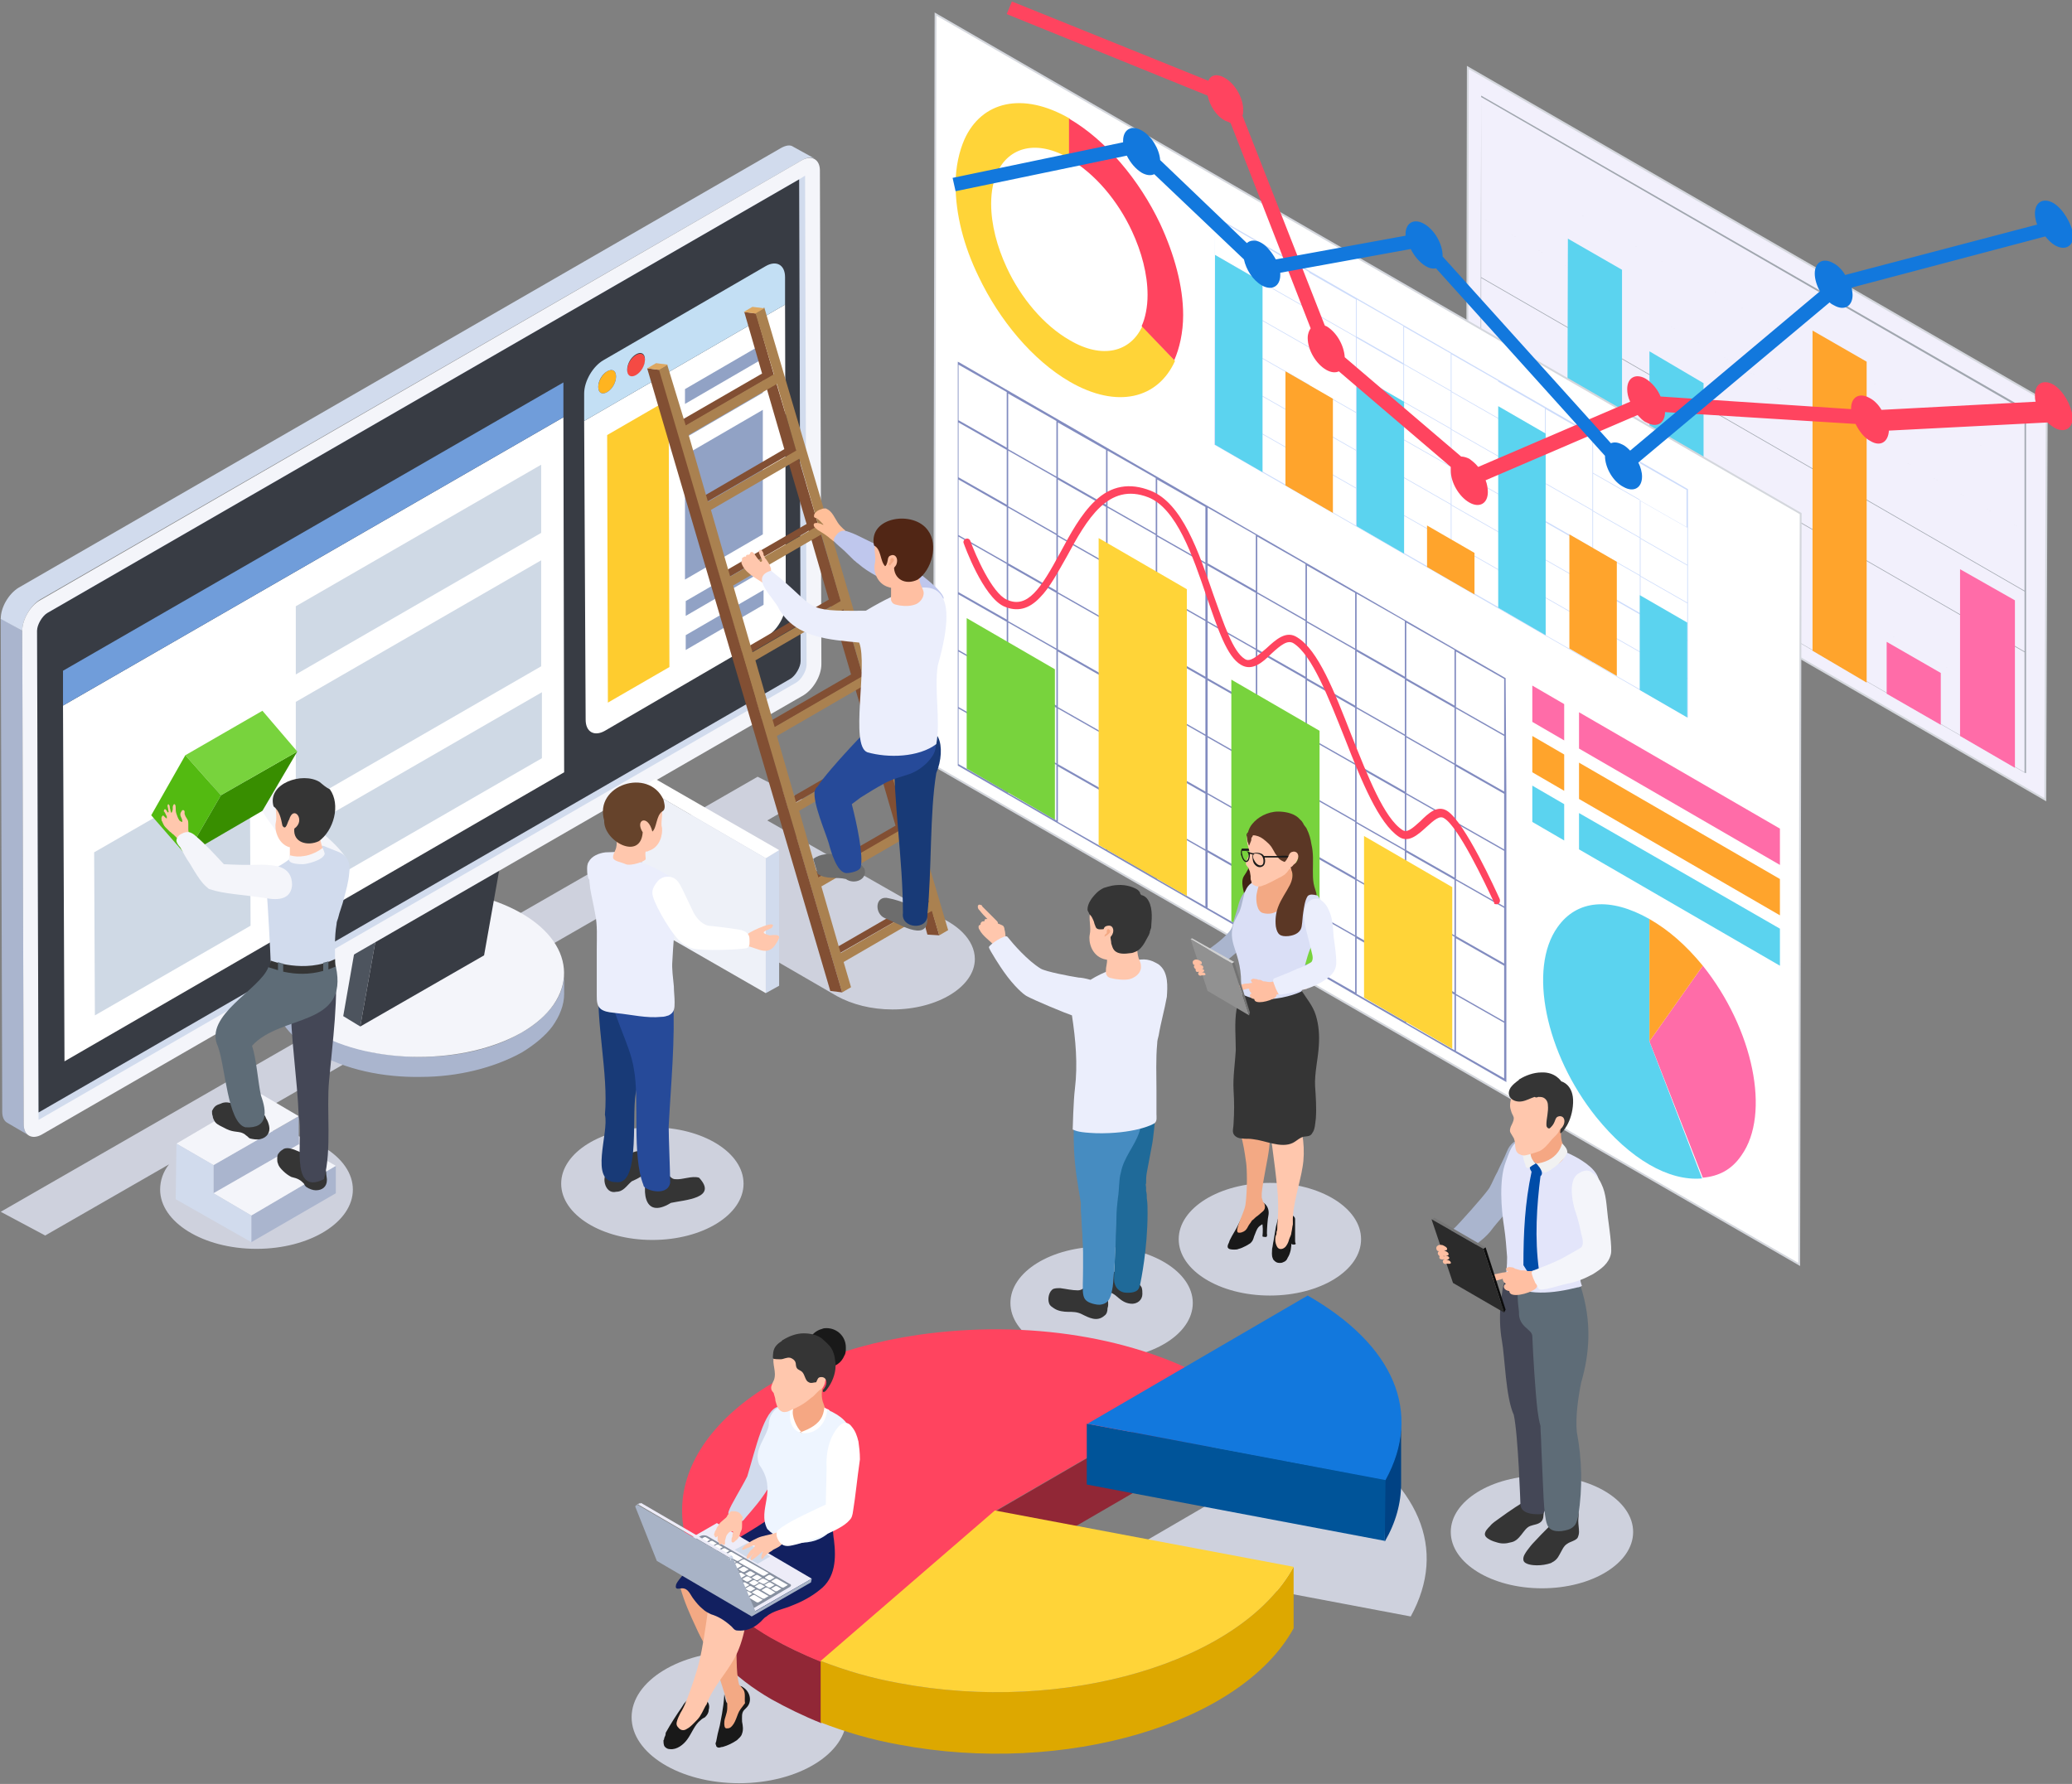 <?xml version="1.0" encoding="utf-8"?>
<!-- Generator: Adobe Illustrator 25.3.1, SVG Export Plug-In . SVG Version: 6.00 Build 0)  -->
<svg version="1.1" id="Layer_1" xmlns="http://www.w3.org/2000/svg" xmlns:xlink="http://www.w3.org/1999/xlink" x="0px" y="0px"
	 viewBox="0 0 279.5 240.7" style="enable-background:new 0 0 279.5 240.7;" xml:space="preserve">
<rect x="0" y="0" width="279.5" height="240.7" fill="#808080" stroke="none"/>
<style type="text/css">
	.st0{fill:#F2F0FC;stroke:#D4D7DD;stroke-width:0.25;stroke-miterlimit:10;}
	.st1{fill:#A1A7AF;}
	.st2{fill:#FF6CA8;}
	.st3{fill:#FFA42C;}
	.st4{fill:#5BD3EF;}
	.st5{fill:#FFFFFF;stroke:#D4D7DD;stroke-width:0.25;stroke-miterlimit:10;}
	.st6{fill:#828CC0;}
	.st7{fill:#FF445F;}
	.st8{fill:#78D33D;}
	.st9{fill:#FFD438;}
	.st10{fill:#CDDCFB;}
	.st11{fill:#1278DD;}
	.st12{fill:#CED1DD;}
	.st13{fill:#AAB5CE;}
	.st14{fill:#353535;}
	.st15{fill:#444756;}
	.st16{fill:#5E6C77;}
	.st17{fill:#F3A984;}
	.st18{fill:#E3E5FA;}
	.st19{fill:#004CA8;}
	.st20{fill:#F5A783;}
	.st21{fill:#F1F1F1;}
	.st22{fill:#FFC7AD;}
	.st23{fill:#FFBFA2;}
	.st24{fill:#F4F5FA;}
	.st25{fill:#777777;}
	.st26{fill:#0C0C0C;}
	.st27{fill:#2B2B2B;}
	.st28{fill:#422315;}
	.st29{fill:#BFC7ED;}
	.st30{fill:#DADFF6;}
	.st31{fill:#191919;}
	.st32{fill:#5B3725;}
	.st33{fill:#EBEEFC;}
	.st34{fill:#D1D1D1;}
	.st35{fill:#727272;}
	.st36{fill:#919191;}
	.st37{enable-background:new    ;}
	.st38{fill:#912736;}
	.st39{fill:#DDA800;}
	.st40{fill:#004284;}
	.st41{fill:#005499;}
	.st42{fill:#122060;}
	.st43{fill:#EDECF8;}
	.st44{fill:#D0DAEA;}
	.st45{fill:#8790A0;}
	.st46{fill:#FFFFFF;}
	.st47{fill:#CCD8EA;}
	.st48{fill:#A8B3C6;}
	.st49{fill:#D1DBED;}
	.st50{fill:#EEF5FF;}
	.st51{fill:#4D545E;}
	.st52{fill:#383C44;}
	.st53{display:none;}
	.st54{display:inline;fill:#F4F5FA;}
	.st55{display:inline;fill:#FFFFFF;}
	.st56{display:inline;fill:#1278DD;}
	.st57{display:inline;}
	.st58{fill:#B4BCE2;}
	.st59{display:inline;fill:#50298A;}
	.st60{fill:#CFD9E5;}
	.st61{fill:#709DDA;}
	.st62{fill:#FFB420;}
	.st63{fill:#F54A44;}
	.st64{fill:#91A2C5;}
	.st65{fill:#C3DFF4;}
	.st66{fill:#FECC2F;}
	.st67{fill:#824F33;}
	.st68{fill:#AA8150;}
	.st69{fill:#DDA862;}
	.st70{fill:#FFBF99;}
	.st71{fill:#6D6D6D;}
	.st72{fill:#183A77;}
	.st73{fill:#264A99;}
	.st74{fill:#512615;}
	.st75{fill:#388E00;}
	.st76{fill:#53BA11;}
	.st77{fill:#EEF1F8;}
	.st78{fill:#66432B;}
	.st79{fill:#6E4CB3;}
	.st80{fill:#1F6A99;}
	.st81{fill:#468CC1;}
	.st82{clip-path:url(#SVGID_2_);enable-background:new    ;}
	.st83{fill:#7F89A6;}
</style>
<g>
	<polygon class="st0" points="198,9.1 197.9,62.8 275.9,107.9 276.1,54.2 	"/>
	<g>
		<path class="st1" d="M199.8,12.9L199.8,12.9l-0.1,49l73.5,42.4l0.1,0l0-49.1L199.8,12.9z M273.1,55.4l0,8.1l-73.3-42.3l0-8.1
			L273.1,55.4z M199.8,45.7L273.1,88l0,8.1l-73.3-42.3L199.8,45.7z M199.8,45.6l0-8.1l73.3,42.3l0,8.1L199.8,45.6z M199.8,37.4
			l0-8.1l73.3,42.3l0,8.1L199.8,37.4z M199.8,29.3l0-8.1l73.3,42.3l0,8.1L199.8,29.3z M199.8,61.9l0-8.1l73.3,42.3l0,8.1L199.8,61.9
			z"/>
		<polygon class="st2" points="264.4,99.3 271.8,103.6 271.8,81 264.4,76.8 		"/>
		<polygon class="st2" points="254.5,93.6 261.8,97.8 261.8,90.8 254.5,86.6 		"/>
		<polygon class="st3" points="244.5,87.8 251.8,92.1 251.8,48.8 244.5,44.6 		"/>
		<polygon class="st4" points="211.4,68.8 218.8,73 218.8,36.4 211.5,32.2 		"/>
		<polygon class="st4" points="222.5,75.1 229.8,79.4 229.8,51.7 222.5,47.4 		"/>
	</g>
	<g>
		<polygon class="st5" points="242.9,69.3 242.7,170.6 126,103.3 126.2,1.9 		"/>
		<path class="st2" d="M211,99.9l-4.3-2.5v-4.9L211,95V99.9z M240.1,111.8L213,96.1v4.9l27.1,15.7V111.8z"/>
		<path class="st3" d="M211,106.7l-4.3-2.5l0-4.9l4.3,2.5V106.7z M240.1,118.6L213,102.9l0,4.9l27.1,15.7V118.6z"/>
		<path class="st4" d="M211,113.4l-4.3-2.5V106l4.3,2.5L211,113.4z M240.1,125.3L213,109.7v4.9l27.1,15.7V125.3z"/>
		<g>
			<path class="st6" d="M203.1,91.5l-73.7-42.6l-0.2-0.1v15.5v23.5v15.5l74,42.7v-15.5V107L203.1,91.5L203.1,91.5z M135.8,106.8
				l-6.5-3.7v-7.5l6.5,3.7V106.8z M135.8,99.1l-6.5-3.7v-7.5l6.5,3.7V99.1z M135.8,91.4l-6.5-3.7v-7.5l6.5,3.7V91.4z M135.8,83.6
				l-6.5-3.7v-7.5l6.5,3.7V83.6z M135.8,75.9l-6.5-3.7v-7.5l6.5,3.7V75.9z M135.8,68.1l-6.5-3.7V57l6.5,3.7V68.1z M135.8,60.4
				l-6.5-3.7v-7.5l6.5,3.7V60.4z M142.5,110.7l-6.5-3.7v-7.5l6.5,3.7V110.7z M142.5,103l-6.5-3.7v-7.5l6.5,3.7V103z M142.5,95.2
				l-6.5-3.7V84l6.5,3.7V95.2z M142.5,87.5l-6.5-3.7v-7.5l6.5,3.7V87.5z M142.5,79.7l-6.5-3.7v-7.5l6.5,3.7V79.7z M142.5,72
				l-6.5-3.7v-7.5l6.5,3.7V72z M142.5,64.3l-6.5-3.7v-7.5l6.5,3.7V64.3z M149.2,114.6l-6.5-3.7v-7.5l6.5,3.7V114.6z M149.2,106.8
				l-6.5-3.7v-7.5l6.5,3.7V106.8z M149.2,99.1l-6.5-3.7v-7.5l6.5,3.7V99.1z M149.2,91.3l-6.5-3.7v-7.5l6.5,3.7V91.3z M149.2,83.6
				l-6.5-3.7v-7.5l6.5,3.7V83.6z M149.2,75.9l-6.5-3.7v-7.5l6.5,3.7V75.9z M149.2,68.1l-6.5-3.7V57l6.5,3.7V68.1z M155.9,118.4
				l-6.5-3.7v-7.5l6.5,3.7V118.4z M155.9,110.7l-6.5-3.7v-7.5l6.5,3.7V110.7z M155.9,103l-6.5-3.7v-7.5l6.5,3.7V103z M155.9,95.2
				l-6.5-3.7V84l6.5,3.7V95.2z M155.9,87.5l-6.5-3.7v-7.5l6.5,3.7V87.5z M155.9,79.7l-6.5-3.7v-7.5l6.5,3.7V79.7z M155.9,72
				l-6.5-3.7v-7.5l6.5,3.7V72z M162.6,122.3l-6.5-3.7v-7.5l6.5,3.7V122.3z M162.6,114.6l-6.5-3.7v-7.5l6.5,3.7V114.6z M162.6,106.8
				l-6.5-3.7v-7.5l6.5,3.7V106.8z M162.6,99.1l-6.5-3.7v-7.5l6.5,3.7V99.1z M162.6,91.3l-6.5-3.7v-7.5l6.5,3.7V91.3z M162.6,83.6
				l-6.5-3.7v-7.5l6.5,3.7V83.6z M162.6,75.9l-6.5-3.7v-7.5l6.5,3.7V75.9z M169.4,126.2l-6.5-3.7V115l6.5,3.7V126.2z M169.4,118.4
				l-6.5-3.7v-7.5l6.5,3.7V118.4z M169.4,110.7l-6.5-3.7v-7.5l6.5,3.7V110.7z M169.4,103l-6.5-3.7v-7.5l6.5,3.7V103z M169.4,95.2
				l-6.5-3.7V84l6.5,3.7V95.2z M169.4,87.5l-6.5-3.7v-7.5l6.5,3.7V87.5z M169.4,79.7l-6.5-3.7v-7.5l6.5,3.7V79.7z M176.1,130
				l-6.5-3.7v-7.5l6.5,3.7V130z M176.1,122.3l-6.5-3.7v-7.5l6.5,3.7V122.3z M176.1,114.6l-6.5-3.7v-7.5l6.5,3.7V114.6z M176.1,106.8
				l-6.5-3.7v-7.5l6.5,3.7V106.8z M176.1,99.1l-6.5-3.7v-7.5l6.5,3.7V99.1z M176.1,91.3l-6.5-3.7v-7.5l6.5,3.7V91.3z M176.1,83.6
				l-6.5-3.7v-7.5l6.5,3.7V83.6z M182.8,133.9l-6.5-3.7v-7.5l6.5,3.7V133.9z M182.8,126.2l-6.5-3.7V115l6.5,3.7V126.2z M182.8,118.4
				l-6.5-3.7v-7.5l6.5,3.7V118.4z M182.8,110.7l-6.5-3.7v-7.5l6.5,3.7V110.7z M182.8,103l-6.5-3.7v-7.5l6.5,3.7V103z M182.8,95.2
				l-6.5-3.7V84l6.5,3.7V95.2z M182.8,87.5l-6.5-3.7v-7.5l6.5,3.7V87.5z M189.5,137.8l-6.5-3.7v-7.5l6.5,3.7V137.8z M189.5,130
				l-6.5-3.7v-7.5l6.5,3.7V130z M189.5,122.3l-6.5-3.7v-7.5l6.5,3.7V122.3z M189.5,114.6l-6.5-3.7v-7.5l6.5,3.7V114.6z M189.5,106.8
				l-6.5-3.7v-7.5l6.5,3.7V106.8z M189.5,99.1l-6.5-3.7v-7.5l6.5,3.7V99.1z M189.5,91.3l-6.5-3.7v-7.5l6.5,3.7V91.3z M196.2,141.7
				l-6.5-3.7v-7.5l6.5,3.7V141.7z M196.2,133.9l-6.5-3.7v-7.5l6.5,3.7V133.9z M196.2,126.2l-6.5-3.7V115l6.5,3.7V126.2z
				 M196.2,118.4l-6.5-3.7v-7.5l6.5,3.7V118.4z M196.2,110.7l-6.5-3.7v-7.5l6.5,3.7V110.7z M196.2,103l-6.5-3.7v-7.5l6.5,3.7V103z
				 M196.2,95.2l-6.5-3.7V84l6.5,3.7V95.2z M202.9,145.5l-6.5-3.7v-7.5l6.5,3.7V145.5z M202.9,137.8l-6.5-3.7v-7.5l6.5,3.7V137.8z
				 M202.9,130l-6.5-3.7v-7.5l6.5,3.7V130z M202.9,122.3l-6.5-3.7v-7.5l6.5,3.7V122.3z M202.9,114.6l-6.5-3.7v-7.5l6.5,3.7V114.6z
				 M202.9,106.8l-6.5-3.7v-7.5l6.5,3.7V106.8z M202.9,99.1l-6.5-3.7v-7.5l6.5,3.7V99.1z"/>
			<path class="st7" d="M201.8,122c0.1,0,0.1,0,0.2,0c0.3-0.1,0.4-0.4,0.3-0.7c-0.5-1.1-4.7-10.4-7.1-11.9c-1.3-0.8-2.5,0.3-3.6,1.4
				c-1.1,1-1.8,1.6-2.4,1.2c-2.5-1.6-4.7-7.3-6.9-12.8c-2.3-5.9-4.5-11.5-7.3-13.2c-1.5-1-2.9,0.3-4.2,1.5c-1.3,1.1-2.2,1.9-2.9,1.4
				c-1.6-1-2.8-4.7-4.2-8.6c-2-5.8-4.2-12.4-8.5-14.1c-2.8-1.1-5.3-0.7-7.5,1.4c-1.9,1.8-3.3,4.4-4.7,7c-2.6,4.8-4.4,7.6-7.2,6.3
				c-2-0.9-4.2-6-4.9-7.9c-0.1-0.3-0.4-0.4-0.6-0.3c-0.3,0.1-0.4,0.4-0.3,0.6c0.1,0.3,2.6,7.2,5.4,8.5c1.8,0.8,3.4,0.4,4.9-1.2
				c1.3-1.3,2.4-3.4,3.6-5.5c2.7-5,5.6-10.1,11-8c3.8,1.5,6,7.9,7.9,13.5c1.5,4.3,2.7,8,4.6,9.1c1.5,0.9,2.9-0.3,4.1-1.5
				c1.3-1.2,2.2-1.9,3-1.4c2.5,1.6,4.7,7.3,6.9,12.8c2.3,5.9,4.6,11.5,7.3,13.3c1.3,0.9,2.6-0.3,3.7-1.3c1.1-1,1.8-1.6,2.4-1.2
				c1.9,1.1,5.5,8.7,6.8,11.5C201.4,121.9,201.6,122,201.8,122z"/>
			<path class="st8" d="M166.1,91.7l11.9,6.9l0,32.6l-11.9-6.9L166.1,91.7z M130.4,103.7l11.9,6.9l0-20.3l-11.9-6.9L130.4,103.7z"/>
			<path class="st9" d="M184,112.8l11.9,6.9v21.8l-11.9-6.9L184,112.8z M148.2,114l11.9,6.9l0-41.4l-11.9-6.9L148.2,114z"/>
		</g>
		<g>
			<path class="st9" d="M154.1,44c-1.6,3.5-5.4,4.5-9.8,1.9c-3.5-2-6.6-5.7-8.5-9.8c-1.3-2.8-2.1-5.8-2.1-8.6c0-1.7,0.3-3.1,0.8-4.2
				c1.6-3.5,5.4-4.5,9.8-1.9V16c-6.4-3.7-11.9-2.3-14.2,2.8c-0.7,1.6-1.2,3.7-1.2,6.1c0,4,1.1,8.3,3.1,12.4
				c2.8,5.9,7.3,11.3,12.3,14.2c6.4,3.7,11.9,2.3,14.2-2.8L154.1,44z"/>
			<path class="st7" d="M156.5,30.2c-2.8-5.9-7.3-11.3-12.3-14.2v5.4c3.5,2,6.6,5.7,8.5,9.8c1.3,2.8,2.1,5.8,2.1,8.6
				c0,1.6-0.3,3.1-0.8,4.2l4.4,4.6c0.7-1.6,1.2-3.7,1.2-6.1C159.6,38.6,158.4,34.3,156.5,30.2z"/>
		</g>
		<g>
			<path class="st10" d="M163.9,29.2L163.9,29.2L163.8,60l63.8,36.8l0.1,0l0-30.8L163.9,29.2z M195.7,62.9l-6.3-3.6l0-5l6.3,3.6
				L195.7,62.9z M195.8,58l6.3,3.6l0,5l-6.3-3.6L195.8,58z M189.3,59.3l-6.3-3.6l0-5l6.3,3.6L189.3,59.3z M189.3,59.4l0,5l-6.3-3.6
				l0-5L189.3,59.4z M189.4,59.4l6.3,3.6l0,5l-6.3-3.6L189.4,59.4z M195.8,63.1l6.3,3.6l0,5l-6.3-3.6L195.8,63.1z M202.1,66.8
				l6.3,3.6l0,5l-6.3-3.6L202.1,66.8z M202.1,66.7l0-5l6.3,3.6l0,5L202.1,66.7z M208.5,65.3l6.3,3.6v5l-6.3-3.6L208.5,65.3z
				 M208.5,65.2l0-5l6.3,3.6v5L208.5,65.2z M208.4,65.2l-6.3-3.6l0-5l6.3,3.6L208.4,65.2z M202.1,61.5l-6.3-3.6l0-5l6.3,3.6
				L202.1,61.5z M195.7,57.8l-6.3-3.6l0-5l6.3,3.6L195.7,57.8z M189.3,54.2l-6.3-3.6l0-5l6.3,3.6L189.3,54.2z M182.9,50.5l-6.3-3.6
				l0-5l6.3,3.6L182.9,50.5z M182.9,50.6l0,5l-6.3-3.6v-5L182.9,50.6z M176.6,51.9l-6.3-3.6v-5l6.3,3.6L176.6,51.9z M176.6,52l0,5
				l-6.3-3.6v-5L176.6,52z M176.6,52.1l6.3,3.6l0,5l-6.3-3.6V52.1z M182.9,60.8l0,5l-6.3-3.6l0-5L182.9,60.8z M183,60.9l6.3,3.6l0,5
				l-6.3-3.6L183,60.9z M189.4,64.5l6.3,3.6l0,5l-6.3-3.6L189.4,64.5z M195.8,68.2l6.3,3.6l0,5l-6.3-3.6L195.8,68.2z M202.1,71.9
				l6.3,3.6l0,5l-6.3-3.6L202.1,71.9z M208.5,75.6l6.3,3.6v5l-6.3-3.6L208.5,75.6z M208.5,75.5l0-5l6.3,3.6v5L208.5,75.5z
				 M214.9,74.1l6.3,3.6v5l-6.3-3.6L214.9,74.1z M214.9,74l0-5l6.3,3.6v5L214.9,74z M214.9,68.9l0-5l6.3,3.6v5L214.9,68.9z
				 M214.9,63.8l0-5l6.3,3.6v5L214.9,63.8z M214.8,63.8l-6.3-3.6l0-5l6.3,3.6V63.8z M208.4,60.1l-6.3-3.6l0-5l6.3,3.6L208.4,60.1z
				 M202.1,56.4l-6.3-3.6l0-5l6.3,3.6L202.1,56.4z M195.7,52.7l-6.3-3.6l0-5l6.3,3.6L195.7,52.7z M189.3,49l-6.3-3.6l0-5l6.3,3.6
				L189.3,49z M182.9,45.4l-6.3-3.6l0-5l6.3,3.6L182.9,45.4z M176.6,41.7l-6.3-3.6v-5l6.3,3.6L176.6,41.7z M176.6,41.8l0,5l-6.3-3.6
				v-5L176.6,41.8z M170.2,43.1l-6.3-3.6l0-5l6.3,3.6L170.2,43.1z M170.2,43.2l0,5l-6.3-3.6v-5L170.2,43.2z M170.2,48.3l0,5
				l-6.3-3.6v-5L170.2,48.3z M163.9,49.8l6.3,3.6l0,5l-6.3-3.6L163.9,49.8z M170.3,53.5l6.3,3.6l0,5l-6.3-3.6V53.5z M176.6,62.2l0,5
				l-6.3-3.6v-5L176.6,62.2z M176.6,62.3l6.3,3.6l0,5l-6.3-3.6L176.6,62.3z M183,66l6.3,3.6l0,5L183,71L183,66z M189.4,69.6l6.3,3.6
				l0,5l-6.3-3.6L189.4,69.6z M195.8,73.3l6.3,3.6l0,5l-6.3-3.6L195.8,73.3z M202.1,77l6.3,3.6l0,5l-6.3-3.6L202.1,77z M208.5,80.7
				l6.3,3.6v5l-6.3-3.6L208.5,80.7z M214.9,84.4l6.3,3.6v5l-6.3-3.6L214.9,84.4z M214.9,84.3l0-5l6.3,3.6v5L214.9,84.3z M221.3,82.9
				l6.3,3.6l0,5l-6.3-3.6V82.9z M221.3,82.8l0-5l6.3,3.6l0,5L221.3,82.8z M221.3,77.7l0-5l6.3,3.6l0,5L221.3,77.7z M221.3,72.6v-5
				l6.3,3.6l0,5L221.3,72.6z M227.5,71.1l-6.3-3.6l0-5l6.3,3.6L227.5,71.1z M170.2,33l0,5l-6.3-3.6l0-5L170.2,33z M163.9,54.9
				l6.3,3.6l0,5l-6.3-3.6L163.9,54.9z M221.3,93l0-5l6.3,3.6l0,5L221.3,93z"/>
			<path class="st3" d="M173.4,50.1l6.4,3.7v15.4l-6.4-3.7L173.4,50.1z M211.7,72.1l0,15.4l6.4,3.7V75.8L211.7,72.1z M192.5,76.5
				l6.4,3.7v-5.6l-6.4-3.7V76.5z"/>
			<path class="st4" d="M163.9,34.4l6.4,3.7l0,25.6l-6.4-3.7L163.9,34.4z M221.2,80.3l0,12.8l6.4,3.7V84L221.2,80.3z M183,71
				l6.4,3.7l0-20.5l-6.4-3.7L183,71z M202.1,82l6.4,3.7l0-27.2l-6.4-3.7L202.1,82z"/>
		</g>
		<g>
			<g>
				<path class="st4" d="M222.5,140.5l0-16.5c-5.3-3-9.8-2.6-12.4,1.1c-4,5.6-1.6,17.1,5.2,25.6c4.6,5.7,9.8,8.7,14.3,8.3
					L222.5,140.5z"/>
				<path class="st2" d="M222.5,140.5l7.2-10.2c6.8,8.5,9.2,20,5.2,25.6c-1.3,1.9-3,2.8-5.2,3L222.5,140.5z"/>
				<path class="st3" d="M222.5,140.5l0-16.5c2.6,1.5,4.9,3.5,7.2,6.3L222.5,140.5z"/>
			</g>
		</g>
	</g>
	<g>
		<path class="st7" d="M277,51.9c-1.4-0.8-2.5-0.1-2.5,1.4c0,0.3,0,0.6,0.1,0.9l-20.8,1.1c-0.4-0.7-1-1.3-1.6-1.6
			c-1.4-0.8-2.5-0.1-2.5,1.4c0,0,0,0.1,0,0.1L224,53.5c-0.4-1-1.2-1.9-2-2.4c-1.4-0.8-2.5-0.1-2.5,1.4c0,0.5,0.1,1.1,0.4,1.7
			l-20.5,8.8c-0.4-0.5-0.8-0.8-1.2-1.1c-0.4-0.2-0.8-0.3-1.1-0.3l-15.7-13.4c-0.1-1.6-1.1-3.4-2.5-4.2c-0.1,0-0.2-0.1-0.2-0.1
			l-11.1-28.3c0.1-0.2,0.1-0.5,0.1-0.8c0-1.6-1.1-3.5-2.5-4.3c-1-0.6-1.9-0.4-2.2,0.4L136.5,0.2l-0.7,1.7l27.1,11
			c0.3,1.4,1.2,2.8,2.4,3.4c0.3,0.1,0.5,0.2,0.7,0.3l10.8,27.7c-0.2,0.3-0.4,0.7-0.4,1.3c0,1.6,1.1,3.5,2.5,4.3
			c0.7,0.4,1.3,0.4,1.7,0.2l15.1,12.9c0,0.1,0,0.3,0,0.5c0,1.6,1.1,3.5,2.5,4.3c1.4,0.8,2.5,0.1,2.5-1.4c0-0.5-0.1-1.1-0.3-1.6
			l20.5-8.8c0.4,0.4,0.7,0.8,1.2,1c1.4,0.8,2.5,0.1,2.5-1.4c0,0,0,0,0,0l25.7,1.6c0.5,1,1.2,1.9,2,2.3c1.3,0.8,2.4,0.2,2.5-1.4
			l21.4-1.1c0.3,0.3,0.6,0.5,0.9,0.7c1.4,0.8,2.5,0.1,2.5-1.4C279.4,54.6,278.3,52.7,277,51.9z"/>
		<path class="st11" d="M277,27.4c-1.4-0.8-2.5-0.1-2.5,1.4c0,0.5,0.1,1,0.3,1.5l-25.9,6.8c-0.4-0.7-1-1.3-1.6-1.6
			c-1.4-0.8-2.5-0.1-2.5,1.4c0,0.8,0.3,1.7,0.7,2.4l-25.6,21.5c-0.3-0.3-0.6-0.6-1-0.8c-0.6-0.3-1.1-0.4-1.6-0.2l-22.7-25.2
			c0-0.1,0-0.1,0-0.1c0-1.6-1.1-3.5-2.5-4.3c-1.4-0.8-2.5-0.1-2.5,1.4c0,0.1,0,0.2,0,0.2L172.1,35c-0.5-0.9-1.2-1.8-1.9-2.2
			c-0.8-0.5-1.6-0.4-2,0l-11.7-11.2c-0.1-1.5-1.2-3.3-2.5-4c-1.4-0.8-2.5-0.1-2.5,1.4c0,0.1,0,0.2,0,0.2l-23,4.8l0.4,1.8L152,21
			c0.5,1,1.2,1.8,2,2.3c0.7,0.4,1.3,0.4,1.7,0.2L167.8,35c0.3,1.4,1.2,2.8,2.4,3.5c1.4,0.8,2.5,0.1,2.5-1.4c0-0.1,0-0.2,0-0.3
			l17.6-3.2c0.5,1,1.2,1.8,2,2.3c0.5,0.3,1,0.4,1.4,0.3l22.8,25.3c0,1.6,1.1,3.5,2.5,4.2c1.4,0.8,2.5,0.1,2.5-1.4
			c0-0.6-0.2-1.3-0.5-1.9l25.8-21.6c0.2,0.2,0.4,0.3,0.6,0.4c1.4,0.8,2.5,0.1,2.5-1.4c0-0.3-0.1-0.7-0.1-1l26.1-6.9
			c0.4,0.5,0.8,0.9,1.3,1.2c1.4,0.8,2.5,0.1,2.5-1.4C279.4,30.1,278.3,28.2,277,27.4z"/>
	</g>
</g>
<path class="st12" d="M114.2,231.7c0,4.9-6.5,8.9-14.5,8.9s-14.5-4-14.5-8.9s6.5-8.9,14.5-8.9S114.2,226.8,114.2,231.7z
	 M171.3,159.6c-6.8,0-12.3,3.4-12.3,7.6c0,4.2,5.5,7.6,12.3,7.6c6.8,0,12.3-3.4,12.3-7.6C183.6,163,178.1,159.6,171.3,159.6z
	 M208,199.1c-6.8,0-12.3,3.4-12.3,7.6s5.5,7.6,12.3,7.6s12.3-3.4,12.3-7.6S214.8,199.1,208,199.1z M148.6,168.2
	c-6.8,0-12.3,3.4-12.3,7.6s5.5,7.6,12.3,7.6c6.8,0,12.3-3.4,12.3-7.6S155.3,168.2,148.6,168.2z M88,152.1c-6.8,0-12.3,3.4-12.3,7.6
	s5.5,7.6,12.3,7.6c6.8,0,12.3-3.4,12.3-7.6S94.8,152.1,88,152.1z M125.6,123.3l-22.1-12.6l4.8-2.8l-6.1-3.1L0.1,163.5l6,3.2
	l16.7-9.6c-0.8,1-1.2,2.2-1.2,3.4c0,4.4,5.8,8,13,8s13-3.6,13-8c0-4.4-5.8-8-13-8c-1.6,0-3.2,0.2-4.6,0.5l57.7-33.2l25.2,14.6l0,0
	c2,1.1,4.6,1.8,7.5,1.8c6.1,0,11.1-3.1,11.1-6.8C131.5,126.8,129.1,124.5,125.6,123.3z M150.1,210.5l40.2,7.6
	c5-9.1,1.2-18.1-10.5-24.9L150.1,210.5z"/>
<g id="man_130_">
	<path class="st13" d="M206.1,157.9c0.1-0.3,0.1-0.5,0.2-0.8c0.1-0.8,0-1.6-0.4-2.3c-0.2-0.3-0.3-0.7-0.7-0.8c-0.3-0.1-0.7,0-1,0.1
		c-0.4,0.3-0.7,0.7-0.9,1.2c-0.4,1-0.9,1.9-1.3,2.8c-0.4,0.7-0.7,1.5-1.1,2.2c-0.9,1.3-4.1,4.8-4.6,5.3c-0.6,0.5-1.2,1-1.7,1.6h1.2
		v3c0,0,0.1,0,0.1-0.1c1.1-0.7,2.2-1.4,3.2-2.2c0.7-0.5,1.4-1.1,1.9-1.7c0.6-0.8,1.2-1.5,1.9-2.3c0.5-0.7,2.2-3.8,2.6-4.7
		c0.1-0.3,0.4-0.6,0.5-1C206.1,158.2,206.1,158,206.1,157.9z"/>
	<g id="man_131_">
		<g>
			<g>
				<g>
					<path class="st14" d="M210.9,204.2c-1.4,1.2-2.7,2.5-3.9,3.8c-0.4,0.4-0.7,0.8-1,1.2c-0.2,0.3-0.6,0.8-0.5,1.3
						c0.1,0.6,1.3,0.7,1.8,0.7c0.7,0,1.3-0.1,1.9-0.3c0.6-0.3,0.9-0.6,1.2-1.2c0.3-0.5,0.5-1.1,1-1.4c0.4-0.3,1.1-0.4,1.4-0.8
						c0.1-0.2,0.2-0.5,0.2-0.8c0-0.5-0.1-1-0.1-1.5c0-0.4,0.1-0.8,0-1.2c-0.1-0.3-0.5-0.5-0.8-0.5c-0.3,0-0.7,0.1-0.9,0.4
						L210.9,204.2z"/>
					<path class="st14" d="M206.8,201.9c-1.6,0.9-3.1,1.9-4.6,3c-0.4,0.3-0.9,0.6-1.2,1c-0.3,0.3-0.7,0.7-0.7,1.1
						c0,0.6,1.2,1,1.6,1.1c0.6,0.2,1.2,0.2,1.9,0c0.6-0.1,1-0.5,1.4-1c0.4-0.5,0.7-1,1.2-1.2c0.5-0.2,1.1-0.2,1.5-0.6
						c0.2-0.2,0.3-0.5,0.3-0.8c0.1-0.5,0-1,0.1-1.5c0.1-0.4,0.2-0.8,0.2-1.1c0-0.3-0.4-0.6-0.7-0.7c-0.3-0.1-0.7,0-1,0.2
						L206.8,201.9z"/>
					<path class="st15" d="M208.8,195.4c0.1-3.3-0.5-4.2-0.7-5.7c0,0,0,0,0,0c0.3-0.6,0.4-1.2,0.5-1.8c0-1.1-0.1-2.7-0.1-3.8
						c0-2.3,2-9.7-2.7-10.9c-0.7-0.2-1.8-1.5-2.4-1c-0.1,0.1-0.5,0.6-0.7,1.7c-0.1,0.6-0.2,1.5-0.3,2.3c-0.1,1.4-0.1,3,0.2,4.7
						c0.4,2.2,0.5,7.6,1.6,10v0c0.6,2.7,0.9,12.2,0.9,12.2c0.1,0.6,0.6,1.3,2.8,1.2c0.6,0,0.9-1.8,1-2.3
						C209.2,199.9,208.7,197.5,208.8,195.4z"/>
					<path class="st16" d="M213.2,173.5c0,0-0.3-0.4-0.3-0.4c-1,0.5-2.3,0.3-3.5,0.5c-2.6,0.3-2.8,0.7-4.5-0.5c-0.4,1.8,0,3.5,0,3.9
						c-0.1,2.1,1.8,2.3,1.8,3.3c0.1,2.5,0.4,7.5,0.7,10c0.1,0.7,0.2,1.4,0.4,2.1c0,0.8,0.1,1.7,0.1,2.5c0.3,6.3,0.3,9.5,0.8,10.8
						c0.4,1.1,1.8,1,2.8,0.7c0.4-0.1,0.8-0.4,1-0.7c0.2-0.3,0.3-0.8,0.4-1.2c0.6-3.8,0.5-7.6-0.2-11.3l0,0c-0.2-2,0.2-4.8,0.6-6.7
						C214.4,182.7,214.8,178.4,213.2,173.5z"/>
					<path class="st17" d="M213.3,169.3L213.3,169.3c-0.1,0.7-0.1,1.3-0.2,2C213.2,170.7,213.2,170,213.3,169.3z"/>
					<path class="st17" d="M213.2,171.3c0,0.4,0,0.8,0,1.2c0,0,0,0,0,0C213.1,172.1,213.1,171.7,213.2,171.3z"/>
					<path class="st18" d="M213.2,171.3c0-0.7,0.1-1.3,0.2-2l0,0c0.1-0.8,0.3-1.7,0.4-2.5c0.3-1.5,0.7-2.6,1.1-4.1
						c0.2-0.8,0.7-2,0.8-2.6c0.2-1.3-0.6-2.4-2.3-3.5c-1.2-0.8-3.5-1.8-5.8-2.5c-3.2-1-3.6,0.2-4.5,2.7c-0.9,2.4-0.6,6.3-0.2,8.8
						c0.2,1.3,0.3,2.7,0.4,4c0,1.2-0.1,2.3-0.3,3.4c2.8,2,6.6,1.5,9.8,0.7c0.2,0,0.4-0.1,0.6-0.2
						C213.1,172.8,213.1,172.1,213.2,171.3z"/>
					<path class="st19" d="M208,158.3c0-0.2-0.1-0.4-0.2-0.6c-0.1-0.4-0.3-0.8-0.6-1c-0.4-0.3-0.6,0.1-0.8,0.4
						c0,0.1-0.1,0.1-0.1,0.1c0,0,0,0,0,0.1c0,0.1,0.1,0.3,0.1,0.4c0,0.1,0.1,0.2,0.2,0.4c-0.9,4.2-1.1,8.2-1.1,12.6
						c0.5,0.8,0.5,0.8,1,1.6c0.3-0.3,0.7-0.6,1.1-0.9c-0.6-4.4-0.3-8.7,0.2-12.7C207.9,158.6,208,158.5,208,158.3z"/>
					<path class="st20" d="M211.1,155.4c0.1,2.6-4.7,2.6-4.7,0.2c0.1-3.4,0.3-3.8,1.9-4.3c0.4-0.1,0.9-0.3,1.3-0.3
						c1.7,0,1,0.8,1,1.4C210.4,154.3,211.1,154.5,211.1,155.4z"/>
					<path class="st21" d="M211.1,154.7c0,0-0.3-0.4-0.4-0.4c0,0.1-0.2,0.7-0.5,1.1c-0.7,1-1.9,1.5-3,1.6c0,0,0,0,0,0
						c-0.6-0.4-1-1.4-0.6-2.3c0.1-0.2,0-0.8-0.2-0.9c-0.2-0.1-0.6-0.1-0.8,0.1c-0.2,0.2-0.3,0.5-0.3,0.8c0,0.9,0.2,1.8,0.5,2.6
						c0,0.1,0.1,0.3,0.3,0.3c0.1,0,0.3-0.1,0.4-0.2c0.2-0.2,0.6-0.3,0.7-0.5c0.1,0.1,0.5,0.7,0.9,1.1c0.1,0.1,0.2,0.3,0.4,0.2
						c0.8-0.3,2.6-1.7,2.9-2.7C211.5,155.4,211.3,154.9,211.1,154.7z"/>
				</g>
			</g>
		</g>
		<g>
			<path class="st22" d="M204.3,147.3c-0.4,0.6-0.6,1.2-0.6,1.9c0,0.3,0.1,0.6,0.2,0.9c0.1,0.3,0.3,0.5,0.3,0.8
				c0,0.3-0.2,0.7-0.4,1.1c-0.1,0.3-0.2,0.6,0,0.9c0.1,0.2,0.2,0.3,0.3,0.5c0.5,0.7,0,1.8,0.8,2.3c0.2,0.1,0.4,0.2,0.7,0.2
				c0.3,0,1.6-0.4,2.1-0.6c0.6-0.3,1.1-0.9,1.5-1.4c0.3-0.4,0.9-0.8,1.1-1.3c0.1-0.1-0.1-0.2,0-0.2c0.1,0,0.2-0.6,0.3-0.6
				c0.1,0,0.3-0.1,0.3-0.2c0.2-0.1,0.3,0.3,0.3,0.1c0.2-0.9,0.6-1.8,0.5-2.7c0-0.8,0-1.6-0.6-2.3c-0.4-0.5-1-0.9-1.6-1.2
				c-1-0.4-2.1-0.4-3-0.1C205.6,145.8,204.8,146.4,204.3,147.3z"/>
			<path class="st14" d="M207.5,148c0.2,0,0.5,0,0.7,0.1c0.4,0.2,0.6,0.6,0.6,1c0.1,0.9-0.2,1.8-0.2,2.6c0,0.1,0,0.3,0.1,0.4
				c0.2,0.3,0.5,0.1,0.7-0.1c0.1-0.1,0.2-0.3,0.3-0.4c0.1-0.1,0.3-0.2,0.4-0.3c0.3,0,0.5,0.2,0.5,0.4c0,0.2,0,0.5-0.1,0.7
				c0,0.1-0.1,0.5,0,0.5c0.2,0,1.6-1.5,1.7-4.1c0.1-2.5-1.6-2.9-1.6-2.9s-0.8-1.3-2.7-1.2c-1,0-2.1,0.4-2.9,0.9c0,0-0.1,0-0.1,0.1
				c-0.4,0.3-0.8,0.6-1.1,1c-0.8,1.2,0.3,2.1,1.5,1.9c0.6-0.1,1.1-0.4,1.7-0.6C207.2,148.1,207.3,148.1,207.5,148L207.5,148z"/>
		</g>
		<path class="st22" d="M210.4,150.6c0.7,0,0.8,0.8,0.4,1.4c-0.1,0.2-0.4,0.4-0.5,0.5c-1.2,1-1.5-0.1-1.1-0.4
			C210,151.3,209.6,150.7,210.4,150.6z"/>
	</g>
	<g>
		<g>
			<path class="st23" d="M212.5,172.7l-0.3-3.3c-2.2,0.8-4.6,2.1-5.8,2.1c-0.1,0-0.2,0-0.3,0c-0.3-0.1-0.7-0.1-1-0.1
				c-0.2-0.1-0.4-0.1-0.6-0.2c-0.1,0-0.2,0-0.2-0.1c-0.1,0-0.2-0.1-0.3-0.1c-0.2,0-0.4-0.1-0.6,0c-0.1,0-0.1,0.1-0.2,0.1
				c0,0,0,0,0,0c-0.1,0.1,0,0.2,0,0.3c0.1,0.1,0.2,0.2,0.3,0.2c0,0,0,0,0,0c0,0,0,0,0,0c-0.3,0-0.6,0.1-0.8,0.1
				c-0.5,0.1-0.9,0.2-1.4,0.3c-0.1,0-0.3,0.1-0.4,0.2c-0.1,0.1-0.4,0.3-0.3,0.5c0,0,0.1,0.1,0.1,0.1c0.2,0.1,0.3,0.1,0.5,0.1
				c0.4,0,0.9-0.2,1.3-0.3c0.1,0,0.1,0,0.2-0.1c0,0,0,0,0,0c0,0.2,0.1,0.5,0.3,0.6c0,0,0.1,0.1,0.1,0.1c0,0.1,0,0.1-0.1,0.1
				c-0.3,0.3-0.1,0.8,0.6,0.9c0,1,2.6,0.4,3.5-0.3c0.2-0.1,0.2-0.3,0.3-0.5C209.1,173.3,210.9,173,212.5,172.7z"/>
			<path class="st24" d="M213.3,168.3c0.5-0.6,0-1.6-0.1-2.3c-0.2-1-0.5-2-0.8-2.9c-0.3-1-0.8-3.6,0.3-4.6c0.5-0.4,1.3-0.8,1.9-0.4
				c0.6,0.4,1.1,0.9,1.4,1.6c0.7,1.4,0.7,3,0.9,4.6c0.1,0.8,0.6,4.1,0.4,4.9c-0.3,1.3-1.3,2-2.4,2.7c-1.1,0.6-2.3,1.1-3.5,1.3
				c-0.9,0.2-1.8,0.5-2.7,0.7c-0.2,0-0.5,0.1-0.7,0.1c-0.2,0-0.4,0-0.5-0.2c-0.1-0.2-0.2-0.5-0.4-0.7c-0.1-0.3-0.3-0.6-0.4-1
				c-0.1-0.3-0.2-0.6,0.2-0.7c1.3-0.5,2.6-1,3.8-1.6C211.6,169.3,213.2,168.4,213.3,168.3z"/>
		</g>
		<g>
			<polygon class="st25" points="200.1,168.5 193.1,164.5 193.5,164.3 200.4,168.3 			"/>
			<polygon class="st26" points="200.1,168.5 202.9,177.1 203.1,176.7 200.4,168.3 			"/>
			<polygon class="st27" points="202.9,177.1 196,173.1 193.1,164.5 200.1,168.5 			"/>
		</g>
		<path class="st23" d="M195.7,170.3c-0.1-0.2-0.3-0.3-0.6-0.3c0.6-0.1,0.5-0.5-0.1-0.6c0.1,0,0.1,0,0.2,0c0.1,0,0.1,0,0.2-0.1
			c0.1-0.3-0.4-0.5-0.6-0.6c0.1,0,0.1,0,0.2,0c0.1,0,0.1,0,0.2-0.1c0.1-0.3-0.4-0.5-0.6-0.6c-0.4-0.1-0.6,0-0.7,0.1
			c-0.3,0.2-0.1,0.7,0.1,0.7c0,0,0.1,0,0.1,0c-0.2,0.2-0.2,0.4,0,0.6c0.1,0.1,0.1,0.1,0.2,0c-0.2,0.1-0.2,0.5,0.1,0.5
			c0.2,0.1,0.2,0,0.5,0c-0.1,0-0.1,0.1-0.2,0.1c-0.2,0.2,0,0.7,0.5,0.5C195.4,170.5,195.8,170.6,195.7,170.3z M194.5,169.5
			c0.1,0,0.2-0.1,0.4,0c-0.1,0-0.1,0-0.2,0C194.7,169.4,194.6,169.4,194.5,169.5z"/>
	</g>
</g>
<g>
	<path class="st28" d="M167.9,121c-0.1-0.8-0.6-2-0.1-2.8c0.2-0.3,0.4-0.6,0.6-1c0.3-0.9,0.4-1.9,0.2-2.8c-0.1-0.4-0.2-0.8-0.3-1.2
		c-0.1-0.2-0.2-0.5-0.1-0.7c0.1-0.4,1.1-0.2,1.4-0.2c0.1,0,1.1,0,1.1,0c0.1,0.4,0.2,0.7,0.2,1.1c0.1,1-0.1,1.9-0.1,2.9
		c0,0.1,0,0.2,0,0.3c0.1,0.7,0.3,1.3,0.5,1.9c0.1,0.3,0.3,0.8,0.1,1.1c-0.1,0.3-0.4,0.3-0.6,0.5c-0.3,0.3-0.5,0.7-0.6,1.1
		c-0.3,0.9-0.3,1.9-0.4,2.8c-0.1,0.9-0.9,1.4-1.7,1.5c-0.4,0.1-1.3,0.2-1.4-0.3c-0.1-0.3,0.2-0.8,0.3-1
		C167.4,123.3,167.9,122.1,167.9,121z"/>
	<path class="st13" d="M170.6,121.3c0-0.4-0.2-0.9-0.4-1.3c-0.1-0.2-0.3-0.4-0.5-0.5c-0.2-0.1-0.5,0-0.6,0c-1.1,0.4-1.7,1.4-2,2.4
		c-0.2,0.9-0.6,1.9-0.8,2.8c0,0.1-0.1,0.5-0.4,0.9c-1.2,1.5-2.9,2.4-4,3.4h1v2.4c0,0,0.1,0,0.1-0.1c0.7-0.5,3.7-2.3,4.9-4
		c0.1,0,0.1-0.1,0.3-0.2c0.5-0.8,2-3.4,2.7-4.8C170.8,122,170.5,121.7,170.6,121.3z"/>
	<g>
		<path class="st17" d="M175.3,119.8c-0.3-0.1-0.5-0.2-0.7-0.3c-0.1-0.7-0.4-1.4-0.1-2.7c0.1-0.6,0.8-1.4-0.8-1.5
			c-0.4,0-0.6,0.3-1,0.4c-1.4,0.3-1.7,0.7-2.1,3.3c0,0,0,0,0,0c-0.3,0-0.5,0.1-0.8,0.1c-0.3,0.1-0.5,0.1-0.7,0.2c0,0,0,0,0,0v6.8
			h6.5L175.3,119.8z"/>
		<g>
			<path class="st29" d="M170.5,118.9C170.5,118.9,170.4,118.9,170.5,118.9C170.6,118.9,170.7,118.9,170.5,118.9z"/>
			<path class="st30" d="M178.7,123c0,0.1,0,0.3,0,0.4c0,0.4-0.1,0.7-0.2,1.1c-0.1,0.4-0.3,0.8-0.5,1.2c-0.2,0.4-0.4,0.8-0.7,1.2
				c-0.2,0.4-0.4,0.8-0.6,1.2c-0.4,1-0.8,2.6-1,3.7c-0.1,0.8-0.1,1.7-0.1,2.5c0,0.4,0.1,0.8,0.1,1.2c0,0.1,0,0.3,0,0.4
				c0,0.1-0.1,0.2-0.2,0.3c-0.7,0.6-1.6,0.9-2.5,1c-1,0.2-2,0.1-2.9-0.1c-0.3,0-0.5-0.1-0.8-0.2c-1.1-0.3-1.9-0.6-2.1-0.7
				c-0.2-0.2-0.1-0.1,0.1-1.6c0.7-6-1.9-6.8-0.9-10c0.2-0.5,0.5-1,0.8-1.6c0.8-2,0.3-4.2,3.3-4.3c-0.7,0.2-0.9,1.5-1,2
				c-0.1,0.7,0,2.3,0.9,2.5c1.6,0.4,2.6-0.7,3.2-1.7c0.5-0.7,0.7-1.4,1-2.3c1,0.3,2.4,1.2,3.2,1.7
				C178.3,121.7,178.6,122.2,178.7,123z"/>
		</g>
		<path class="st31" d="M174.7,167.4c0-0.6,0-1.8,0-2.7c0,0,0,0,0,0c0-0.1,0-0.1,0-0.2c0-0.2-0.1-0.3-0.2-0.4
			c-0.1-0.1-0.3-0.2-0.5-0.2c-0.2,0-0.3,0-0.5,0c-0.1,0-0.2,0-0.3,0.1c-0.2,0.1-0.4-0.2-0.6,0c-0.2,0.2-0.3,0.8-0.4,1.2
			c-0.1,0.2-0.3,1.7-0.4,2.2c-0.1,0.4-0.1,0.7-0.2,1.1c0,0.4-0.1,0.9,0.1,1.3c0,0.1,0.1,0.2,0.2,0.3c0.2,0.2,0.4,0.3,0.7,0.3
			c0.2,0,0.3,0,0.5-0.1c0.3-0.1,0.5-0.3,0.6-0.6c0.2-0.3,0.3-0.6,0.4-1c0-0.1,0.1-0.5,0.1-0.9c0,0,0,0,0.1,0.1
			c0.1,0,0.4,0.1,0.5-0.1C174.7,167.7,174.7,167.5,174.7,167.4z"/>
		<path class="st31" d="M171.1,164c0.1-0.5,0-1.1-0.4-1.5c-0.3-0.4-0.7-0.3-1.1-0.1c-0.5,0.3-0.7,0.8-1.1,1.2c0,0.1-0.1,0.1-0.2,0.2
			c-0.4,0.4,0-1.5-0.2-1c-0.3,1-0.8,1.9-1.3,2.9c-0.3,0.5-1,1.7-1,1.9c-0.1,0.2-0.2,0.4-0.2,0.6c0,0.4,0.6,0.4,0.9,0.4
			c0.2,0,0.4,0,0.6-0.1c0.5-0.1,1.6-0.7,1.7-0.9c0.3-0.3,0.3-0.7,0.5-1.1c0.2-0.5,0.3-0.9,0.8-1.2c0.1-0.1,0.2-0.1,0.2-0.1
			c0.1,0.8,0,1.6,0,1.6c0,0.1,0.4,0.1,0.5,0.1c0.2-0.1,0.1-0.4,0.1-0.5C170.9,165.8,171,164.4,171.1,164
			C171.1,164,171.1,164,171.1,164z"/>
		<path class="st17" d="M170.2,161.1c0,0,0-0.1,0-0.1c0.2-2,0.8-4.4,1-6.1c0.2-1.5,0-3.4-0.5-5l-3.4,2.7c0.5,2.3,0.5,2.2,0.8,4.3
			c0.1,0.7,0.2,3.5-0.1,5.7c-0.2,1.1-1.5,3.4-1,3.7c0.3,0.1,0.8-0.1,1-0.3c0.2-0.2,0.3-0.4,0.4-0.6c0.1-0.2,0.3-0.4,0.4-0.6
			c0.1-0.1,0.1-0.2,0.2-0.2c0.2-0.2,0.4-0.4,0.7-0.6c0.2-0.2,0.5-0.4,0.7-0.6c0.2-0.2,0.3-0.5,0.2-0.8c0-0.2-0.1-0.3-0.2-0.4
			c-0.1-0.2-0.1-0.4-0.2-0.6C170.2,161.4,170.2,161.3,170.2,161.1C170.2,161.1,170.2,161.1,170.2,161.1z"/>
		<path class="st22" d="M174.9,150.5c-0.2-0.4-0.4-0.8-0.8-0.9l-3.3-1.7c0.3,3.5,1.2,9.1,1.5,12.6c0.1,0.8,0.2,2.9,0,4.8
			c0,0.1,0,0.2,0,0.3c0,0.2,0,0.4-0.1,0.6c0,0.2,0,0.4-0.1,0.5c-0.1,0.3-0.1,0.8,0,1.1c0.1,0.3,0.2,0.6,0.5,0.7
			c0.3,0.1,0.7-0.1,0.9-0.4c0.2-0.3,0.3-0.5,0.4-0.9c0.1-0.3,0.3-0.6,0.3-0.9c0.1-0.4,0.1-0.7,0.2-1.1c0-0.1,0-0.3,0-0.3
			c-0.1-2.2,1-5.4,1.3-7.4C176.1,155.3,175.8,152.4,174.9,150.5z"/>
		<path class="st14" d="M167.3,134c0,0-0.4,1.9-0.5,2.2c-0.3,1.8-0.1,3.7-0.1,5.5c-0.1,1.8-0.4,3.6-0.3,5.4c0.1,1.5,0.1,3,0,4.5
			c0,0.5-0.2,1,0,1.4c0.2,0.4,0.7,0.6,1.1,0.6c0.5,0.1,1,0,1.5,0.1c0.9,0.1,1.8,0.4,2.7,0.6c0.9,0.2,1.9,0.3,2.7-0.1
			c0.4-0.2,0.7-0.5,1.1-0.7c0.5-0.3,1.2,0,1.5-0.6c0.4-0.5,0.4-1.3,0.5-2c0.1-1.4,0-2.9-0.1-4.3c-0.1-1.8,0.4-3.7,0.5-5.5
			c0.1-1.4,0-2.8-0.4-4.1c-0.4-1.3-1.2-2.2-1.9-3.3c0.1,0.1-2.1,1-4.3,1.1C168.9,135.1,167.3,134,167.3,134z"/>
		<path class="st31" d="M167.5,114.5c0.5,0,1.1,0,1.7,0c0.6,0,1.3,0,1.9,0.1c0.3,0,0.7,0.1,0.9,0.4c0.2,0.3,0,0.8-0.2,1.1
			c-0.1,0.1-0.2,0-0.2-0.1c0.2-0.2,0.1-0.9-0.2-1.1c-0.1-0.1-0.6-0.1-0.8-0.1c-0.4,0-0.7,0-1.1,0c-0.6,0-1.3,0-1.9,0
			C167.5,114.7,167.5,114.5,167.5,114.5z"/>
		<path class="st22" d="M173.3,118c0.1-0.1,0.2-0.2,0.3-0.3c0.1-0.1,0.2-0.3,0.3-0.4c0.1-0.1,0.2-0.2,0.3-0.2
			c0.1-0.1,0.2-0.1,0.3-0.2c0.1-0.2,0.2-0.3,0.3-0.5c0.9-1.5,1-3.6-0.3-5c-0.9-1-2.4-1.4-3.7-1c-0.3,0.1-0.7,0.2-1,0.4
			c-0.3,0.1-0.6,0.3-0.8,0.5c-0.1,0.1-0.2,0.3-0.3,0.5c-0.1,0.3-0.3,0.5-0.4,0.8c-0.1,0.2-0.1,0.5-0.1,0.7c0,0.5,0.2,1,0.3,1.4
			c0.1,0.4-0.1,0.8-0.3,1.3c-0.1,0.2-0.2,0.5-0.1,0.7c0.1,0.1,0.2,0.3,0.3,0.4c0.1,0.2,0.1,0.3,0.2,0.5c0,0.1,0.1,0.5,0.1,0.6
			c0,0.1,0,0.2,0,0.3c0,0.1,0,0.2,0.1,0.4c0,0.3,0.2,0.5,0.5,0.6c0.2,0.1,0.3,0.1,0.5,0.1c0.2,0,0.3,0,0.5-0.1
			c0.7-0.2,2.1-1,2.3-1.1C172.9,118.3,173.1,118.1,173.3,118z"/>
		<path class="st32" d="M177.2,119.2c-0.1-0.6-0.1-1.1-0.1-1.7c0-1.2,0.1-2.4-0.2-3.6c-0.1-0.7-0.3-1.4-0.6-2
			c-0.1-0.3-0.4-0.5-0.5-0.8c0,0-0.2-0.3-0.2-0.3c0,0,0,0,0,0c-0.2-0.2-0.3-0.3-0.5-0.5c-0.7-0.6-1.8-0.8-2.7-0.8
			c-0.7,0-1.4,0.2-2,0.5c-0.6,0.3-1.1,0.7-1.5,1.2c-0.5,0.6-0.8,1.6-0.6,2.4c0.1,0.1,0.1,0.4,0.2,0.5c0,0,0.2-0.5,0.2-0.5
			c0.1-0.2,0.1-0.3,0.1-0.5c0-0.1,0.2-0.2,0.2-0.4c0.5,0,1,0.2,1.4,0.5c0.5,0.4,1,0.8,1.3,1.4c0.2,0.3,0.3,0.6,0.5,0.8
			c0.1,0.1,0.1,0.2,0.2,0.3c0.2,0.3,0.6,0.5,0.9,0.6c0.7-0.7,0.4-1.3,1.2-1.4c0.7,0,0.8,0.8,0.4,1.4c-0.1,0.2-0.4,0.3-0.5,0.5
			c-0.1,0.1-0.2,0.2-0.3,0.2c0,0.1,0.1,0.2,0.1,0.4c0.3,0.6,0.1,1.4-0.2,2c-0.5,1-1.2,1.9-1.6,3c-0.3,0.8-0.4,1.7-0.3,2.6
			c0.2,1.1,0.6,1.4,1.7,1.3c0.9-0.1,1.7-0.5,1.8-1.4c0.1-0.6,0.1-1.2,0.2-1.8c0.1-0.6,0.2-1.6,0.6-2.2c0.3-0.3,0.8-0.2,1.2-0.1
			C177.6,120.4,177.3,119.8,177.2,119.2z"/>
		<path class="st31" d="M173.8,115.5c-0.5-0.1-1.1,0-1.6,0c-0.5,0-1.1,0-1.7,0c-0.2-0.4-0.9-0.5-1.3-0.4c-0.3,0.1-0.8-0.2-0.9-0.2
			c0,0,0,0,0,0c-0.2-0.1-0.4-0.2-0.5-0.3c-0.5-0.2-0.4,0.4-0.4,0.7c0.1,0.3,0.3,1.1,0.8,1c0.3-0.1,0.4-0.6,0.4-1c0,0,0-0.1,0-0.1
			c0,0,0,0,0,0c0,0,0,0,0,0c0,0,0,0,0,0c0.1,0,0.3,0.1,0.4,0.1c-0.1,0.3,0,0.9,0.1,1.1c0.2,0.4,0.7,0.8,1.2,0.5
			c0.4-0.2,0.4-0.8,0.3-1.2c0,0,1.2,0,1.8,0c0.4,0,0.7,0,1.1,0c0,0,0.1,0,0.2,0L173.8,115.5z M168.3,116c-0.3,0.5-0.7-0.4-0.7-0.6
			c-0.1-0.3-0.2-0.9,0.3-0.7C168.7,115,168.4,115.9,168.3,116z M170.4,116.5c-0.2,0.5-0.8,0.2-1-0.1c-0.1-0.1-0.2-0.3-0.3-0.5
			c-0.1-0.2-0.1-0.6,0.1-0.7c0.2-0.1,0.6,0,0.8,0.1C170.4,115.5,170.5,116.1,170.4,116.5z"/>
	</g>
	<g>
		<path class="st23" d="M176.3,133.4c-1.3,0.2-2.8,0.5-4.1,0.8c0,0.2-0.1,0.3-0.2,0.4c-0.7,0.5-2.8,1-2.8,0.2
			c-0.6-0.1-0.7-0.5-0.5-0.7c0,0,0.1,0,0.1-0.1c0,0-0.1-0.1-0.1-0.1c-0.1-0.1-0.2-0.3-0.2-0.5c0,0,0,0,0,0c-0.1,0-0.1,0-0.2,0
			c-0.4,0.1-0.7,0.2-1.1,0.2c-0.1,0-0.3,0-0.4-0.1c0,0-0.1-0.1-0.1-0.1c-0.1-0.1,0.1-0.3,0.2-0.4c0.1-0.1,0.2-0.1,0.3-0.1
			c0.4-0.1,0.7-0.2,1.1-0.2c0.2,0,0.5-0.1,0.7-0.1c0,0,0,0,0,0c0,0,0,0,0,0c-0.1,0-0.2-0.1-0.2-0.2c-0.1-0.1-0.1-0.2,0-0.2
			c0,0,0,0,0,0c0,0,0.1-0.1,0.1-0.1c0.2-0.1,0.3,0,0.5,0c0.1,0,0.2,0,0.3,0.1c0.1,0,0.1,0,0.2,0c0.2,0,0.3,0.1,0.5,0.2
			c0.3,0,0.6,0.1,0.8,0.1c0.1,0,0.2,0,0.2,0c0.9-0.1,2.9-1.1,4.7-1.7L176.3,133.4z"/>
		<path class="st33" d="M176.9,129.8c0.4-0.5,0-1.3-0.1-1.9c-0.2-0.8-0.4-1.6-0.6-2.4c-0.2-0.8-0.7-2.9,0.3-3.8
			c0.4-0.4,1.1-0.6,1.6-0.3c0.5,0.3,0.9,0.8,1.1,1.3c0.6,1.2,0.6,2.4,0.7,3.7c0.1,0.7,0.5,3.3,0.3,4c-0.2,1-1.1,1.6-1.9,2.1
			c-0.9,0.5-1.8,0.9-2.8,1.1c-0.7,0.2-1.4,0.4-2.1,0.5c-0.2,0-0.4,0.1-0.6,0.1c-0.2,0-0.3,0-0.4-0.2c-0.1-0.2-0.2-0.4-0.3-0.6
			c-0.1-0.3-0.2-0.5-0.3-0.8c-0.1-0.2-0.1-0.5,0.1-0.6c1-0.4,2.1-0.8,3.1-1.3C175.5,130.6,176.8,129.9,176.9,129.8z"/>
	</g>
	<g>
		<polygon class="st34" points="166.2,130 160.6,126.7 160.8,126.6 166.5,129.8 		"/>
		<polygon class="st35" points="166.2,130 168.5,137 168.6,136.6 166.5,129.8 		"/>
		<polygon class="st36" points="168.5,137 162.9,133.7 160.6,126.7 166.2,130 		"/>
	</g>
	<path class="st23" d="M162.6,131.4c-0.1-0.2-0.3-0.2-0.5-0.2c0.5-0.1,0.4-0.4,0-0.5c0,0,0.1,0,0.1,0c0.1,0,0.1,0,0.1-0.1
		c0.1-0.3-0.3-0.4-0.5-0.5c0.1,0,0.1,0,0.2,0c0.1,0,0.1,0,0.1-0.1c0.1-0.3-0.3-0.4-0.5-0.5c-0.3-0.1-0.5,0-0.6,0.1
		c-0.2,0.1-0.1,0.6,0.1,0.6c0,0,0,0,0.1,0c-0.2,0.1-0.2,0.3,0,0.5c0.1,0.1,0.1,0.1,0.2,0c-0.2,0.1-0.1,0.4,0,0.4
		c0.1,0.1,0.2,0,0.4,0c-0.1,0-0.1,0-0.1,0.1c-0.2,0.1,0,0.6,0.4,0.4C162.4,131.6,162.7,131.6,162.6,131.4z M161.7,130.8
		c0.1,0,0.2,0,0.3,0c-0.1,0-0.1,0-0.2,0C161.8,130.7,161.7,130.7,161.7,130.8z"/>
</g>
<g>
	<g class="st37">
		<path class="st38" d="M164.1,186.6l0,8.3l-29.8,17.3l0-8.3L164.1,186.6z M110.8,224.2c-2.5-1-4.7-2-6.7-3.2
			c-5.3-3-8.8-6.7-10.7-11.2l0,8.3c2,4.5,5.5,8.2,10.7,11.2c2,1.1,4.2,2.2,6.7,3.2L110.8,224.2L110.8,224.2z"/>
		<path class="st7" d="M123.9,180.1c-22.6,3.3-36.3,16.6-30.6,29.7c2,4.5,5.5,8.2,10.7,11.2c2,1.1,4.2,2.2,6.7,3.2l23.5-20.3
			l29.8-17.3C153.4,180.4,138.6,178,123.9,180.1z"/>
		<path class="st39" d="M174.5,211.4l0,8.3c-7.1,12.9-30.9,19.9-53.2,15.7c-3.9-0.7-7.2-1.7-10.6-3l0-8.3c3.4,1.3,6.7,2.3,10.6,3
			C143.6,231.3,167.4,224.3,174.5,211.4L174.5,211.4z"/>
		<path class="st9" d="M174.5,211.4c-7.1,12.9-30.9,19.9-53.2,15.7c-3.9-0.7-7.2-1.7-10.6-3l23.5-20.3L174.5,211.4z"/>
	</g>
	<g class="st37">
		<path class="st40" d="M189,191.9l0,8.3c0,2.6-0.7,5.2-2.2,7.8l0-8.3C188.3,197,189,194.4,189,191.9L189,191.9z"/>
		<polygon class="st41" points="186.9,199.6 186.8,207.9 146.6,200.3 146.6,192.1 		"/>
		<path class="st11" d="M176.4,174.8c11.7,6.7,15.5,15.8,10.5,24.9l-40.2-7.6L176.4,174.8z"/>
	</g>
</g>
<g>
	<path class="st31" d="M97.7,228.7c0-0.6,0.2,1.5,0.5,1c0-0.1,0.1-0.2,0.1-0.2c0.2-0.6,0.3-1.1,0.8-1.6c0.4-0.4,0.7-0.6,1.2-0.2
		c0.9,0.6,1.2,1.9,0.4,2.7c-0.1,0.1-0.2,0.2-0.3,0.3c-0.4,0.4-0.3,1-0.3,1.6c0.1,0.5,0.2,1.1,0,1.6c-0.1,0.4-0.4,0.6-0.7,0.9
		c-0.6,0.4-1.2,0.7-1.9,0.9c-0.2,0-0.4,0.1-0.5,0.1c-0.2,0-0.4-0.1-0.4-0.3c-0.1-0.2-0.1-0.3,0-0.5c0.1-0.6,0.3-1.5,0.5-2.2
		C97.2,232.2,97.6,230.5,97.7,228.7z M89.6,234.5c0,0.1,0,0.2-0.1,0.3c0,0.3,0,0.7,0.2,0.9c0.2,0.2,0.4,0.3,0.7,0.3
		c0.9,0.1,1.8-0.6,2.3-1.3c0.6-0.8,1-2,1.8-2.6c0.2-0.2,0.4-0.3,0.6-0.4c0.3-0.3,0.5-0.6,0.5-1c0.1-0.3,0.1-0.7-0.1-1
		c-0.3-0.6-1-0.7-1.6-0.5c-0.4,0.2-1,0-1.3,0.3c-0.4,0.4-0.4,0.5-0.6,0.8c-0.7,1-1.6,2.4-2.2,3.5C89.8,234.1,89.7,234.3,89.6,234.5z
		"/>
	<path class="st17" d="M100.3,228c-0.2-0.3-0.4-0.5-0.6-0.7c-0.5-2-0.2-4.1-0.5-6.2c-0.3-1.8-1-3.7-2-5.2c-0.8-1.3-1.7-3-3.1-3.7
		c-1-0.5-1.9,0-2.2,0.7c-0.2,0.4-0.2,0.9-0.1,1.4c0.5,1.8,1.3,3.6,2.1,5.3c0.7,1.6,1.6,3,2.3,4.5c0.4,0.8,1.1,3,1.5,4.3
		c0,0.1,0.1,0.2,0.1,0.3c0,0.1,0,0.2,0.1,0.2c0,0.2,0.1,0.3,0.1,0.5c0,0.2,0.1,0.3,0.1,0.5c0,0.2,0,0.4,0,0.6c0,0.3-0.1,0.7-0.2,1
		c-0.1,0.3-0.2,0.6-0.2,1c0,0.2,0,0.7,0.3,0.7c0.2,0,0.3,0,0.5-0.1c0.4-0.3,0.6-0.7,0.8-1.2c0.2-0.5,0.3-0.9,0.6-1.3
		c0.2-0.3,0.4-0.5,0.6-0.8C100.4,229.2,100.6,228.5,100.3,228z"/>
	<path class="st22" d="M100.8,215.5c0-0.5-0.2-1.1-0.6-1.3l-3.5-3.4c-1.1,4.1-1.4,9.4-2.4,13.5c-0.2,0.9-1.1,3.7-1.8,5.4
		c0,0,0,0,0,0c-0.1,0.3-0.5,1.1-0.7,1.4c-0.2,0.4-0.4,0.8-0.5,1.2c-0.1,0.4,0,0.6,0.3,0.9c0.3,0.3,0.7,0.3,1,0.1
		c0.4-0.2,0.7-0.5,1-0.8c0.3-0.3,0.6-0.6,0.8-0.9c0.2-0.3,0.4-0.7,0.6-1.1c0.1-0.2,0.2-0.4,0.3-0.5c0.8-2.3,2.6-4.1,3.8-6.3
		C100.3,221.5,101,218,100.8,215.5z"/>
	<path class="st42" d="M94.8,217.1c0.3,0.3,0.7,0.5,1.1,0.7c1,0.3,1.8,0.8,2.6,1.5c0.4,0.3,0.5,0.7,1,0.7c1.1,0.1,2.1-0.3,2.9-1
		c0.4-0.3,0.6-0.7,1-0.9c0.9-0.8,2.4-1,3.5-1.5c1.3-0.5,2.6-1.2,3.7-2.1c2.1-1.6,2.2-4.2,1.9-6.7c-0.1-0.5-0.1-1.1-0.2-1.6
		c-0.1-0.3-0.1-0.9-0.4-1c-0.3-0.2-2.2,0.4-2.6,0.5c-4,0.7-5.5-0.8-6.1-0.4c-2.4,1.6-5,3-7.5,4.6c-0.5,0.3-1.1,0.6-1.6,1
		c-0.7,0.5-1.4,0.9-1.9,1.5c-0.3,0.4-0.8,0.9-1,1.4c-0.2,0.8,0.4,0.5,0.8,0.5c0.9,0,1.1,0.9,1.6,1.5
		C93.9,216.2,94.3,216.7,94.8,217.1z"/>
	<g>
		<g>
			<polygon class="st43" points="88.7,210.1 101.5,217.6 109.5,213 96.7,205.5 			"/>
			<polygon class="st44" points="99.1,209.1 102.2,211 103.9,210 100.8,208.2 			"/>
			<path class="st45" d="M106.7,213.9c0,0.1-0.1,0.2-0.3,0.3l-4.6,2.7c-0.3,0.2-0.8,0.2-1.1,0l-11-6.4c-0.1-0.1-0.2-0.1-0.2-0.2
				c0-0.1,0.1-0.2,0.3-0.3l4.6-2.7c0.3-0.2,0.8-0.2,1.1,0l11,6.4C106.6,213.7,106.7,213.8,106.7,213.9z"/>
			<path class="st46" d="M93.6,208.3c-0.1,0-0.1-0.1,0-0.1l0.5-0.3c0.1,0,0.1,0,0.2,0l0.5,0.3c0.1,0,0.1,0.1,0,0.1l-0.5,0.3
				c-0.1,0-0.1,0-0.2,0L93.6,208.3z M95.7,208.7l-0.5-0.3c-0.1,0-0.1,0-0.2,0l-0.5,0.3c-0.1,0-0.1,0.1,0,0.1l0.5,0.3
				c0.1,0,0.1,0,0.2,0l0.5-0.3C95.8,208.8,95.8,208.8,95.7,208.7z M95.9,209.6c0.1,0,0.1,0,0.2,0l0.5-0.3c0.1,0,0.1-0.1,0-0.1
				l-0.5-0.3c-0.1,0-0.1,0-0.2,0l-0.5,0.3c-0.1,0-0.1,0.1,0,0.1L95.9,209.6z M96.9,209.4c-0.1,0-0.1,0-0.2,0l-0.5,0.3
				c-0.1,0-0.1,0.1,0,0.1l0.5,0.3c0.1,0,0.1,0,0.2,0l0.5-0.3c0.1,0,0.1-0.1,0-0.1L96.9,209.4z M97.8,209.9c-0.1,0-0.1,0-0.2,0
				l-0.5,0.3c-0.1,0-0.1,0.1,0,0.1l0.5,0.3c0.1,0,0.1,0,0.2,0l0.5-0.3c0.1,0,0.1-0.1,0-0.1L97.8,209.9z M98.7,210.4
				c-0.1,0-0.1,0-0.2,0l-0.5,0.3c-0.1,0-0.1,0.1,0,0.1l0.5,0.3c0.1,0,0.1,0,0.2,0l0.5-0.3c0.1,0,0.1-0.1,0-0.1L98.7,210.4z
				 M99.5,210.9c-0.1,0-0.1,0-0.2,0l-0.5,0.3c-0.1,0-0.1,0.1,0,0.1l0.5,0.3c0.1,0,0.1,0,0.2,0l0.5-0.3c0.1,0,0.1-0.1,0-0.1
				L99.5,210.9z M100.4,211.4c-0.1,0-0.1,0-0.2,0l-0.5,0.3c-0.1,0-0.1,0.1,0,0.1l0.5,0.3c0.1,0,0.1,0,0.2,0l0.5-0.3
				c0.1,0,0.1-0.1,0-0.1L100.4,211.4z M101.3,212c-0.1,0-0.1,0-0.2,0l-0.5,0.3c-0.1,0-0.1,0.1,0,0.1l0.5,0.3c0.1,0,0.1,0,0.2,0
				l0.5-0.3c0.1,0,0.1-0.1,0-0.1L101.3,212z M102.2,212.5c-0.1,0-0.1,0-0.2,0l-0.5,0.3c-0.1,0-0.1,0.1,0,0.1l0.5,0.3
				c0.1,0,0.1,0,0.2,0l0.5-0.3c0.1,0,0.1-0.1,0-0.1L102.2,212.5z M102.9,213.7c0.1,0,0.1,0,0.2,0l0.5-0.3c0.1,0,0.1-0.1,0-0.1
				L103,213c-0.1,0-0.1,0-0.2,0l-0.5,0.3c-0.1,0-0.1,0.1,0,0.1L102.9,213.7z M103.7,214.2c0.1,0,0.1,0,0.2,0l0.5-0.3
				c0.1,0,0.1-0.1,0-0.1l-0.5-0.3c-0.1,0-0.1,0-0.2,0l-0.5,0.3c-0.1,0-0.1,0.1,0,0.1L103.7,214.2z M104.8,214c-0.1,0-0.1,0-0.2,0
				l-0.5,0.3c-0.1,0-0.1,0.1,0,0.1l0.5,0.3c0.1,0,0.1,0,0.2,0l0.5-0.3c0.1,0,0.1-0.1,0-0.1L104.8,214z M94.6,209.9
				c0.1,0,0.1,0,0.2,0l0.5-0.3c0.1,0,0.1-0.1,0-0.1l-1.8-1.1c-0.1,0-0.1,0-0.2,0l-0.5,0.3c-0.1,0-0.1,0.1,0,0.1L94.6,209.9z
				 M94.9,210.1l0.5,0.3c0.1,0,0.1,0,0.2,0l0.5-0.3c0.1,0,0.1-0.1,0-0.1l-0.5-0.3c-0.1,0-0.1,0-0.2,0l-0.5,0.3
				C94.8,210,94.8,210.1,94.9,210.1z M93.3,210.2c0.1,0,0.1,0,0.2,0l0.5-0.3c0.1,0,0.1-0.1,0-0.1l-1.4-0.8c-0.1,0-0.1,0-0.2,0
				l-0.5,0.3c-0.1,0-0.1,0.1,0,0.1L93.3,210.2z M94.3,209.9c-0.1,0-0.1,0-0.2,0l-0.5,0.3c-0.1,0-0.1,0.1,0,0.1l0.5,0.3
				c0.1,0,0.1,0,0.2,0l0.5-0.3c0.1,0,0.1-0.1,0-0.1L94.3,209.9z M97,210.5l-0.5-0.3c-0.1,0-0.1,0-0.2,0l-0.5,0.3
				c-0.1,0-0.1,0.1,0,0.1l0.5,0.3c0.1,0,0.1,0,0.2,0l0.5-0.3C97.1,210.6,97.1,210.5,97,210.5z M95,211.1c0.1,0,0.1,0,0.2,0l0.5-0.3
				c0.1,0,0.1-0.1,0-0.1l-0.5-0.3c-0.1,0-0.1,0-0.2,0l-0.5,0.3c-0.1,0-0.1,0.1,0,0.1L95,211.1z M97.2,211.4c0.1,0,0.1,0,0.2,0
				l0.5-0.3c0.1,0,0.1-0.1,0-0.1l-0.5-0.3c-0.1,0-0.1,0-0.2,0l-0.5,0.3c-0.1,0-0.1,0.1,0,0.1L97.2,211.4z M95.9,211.7
				c0.1,0,0.1,0,0.2,0l0.5-0.3c0.1,0,0.1-0.1,0-0.1l-0.5-0.3c-0.1,0-0.1,0-0.2,0l-0.5,0.3c-0.1,0-0.1,0.1,0,0.1L95.9,211.7z
				 M98.1,211.9c0.1,0,0.1,0,0.2,0l0.5-0.3c0.1,0,0.1-0.1,0-0.1l-0.5-0.3c-0.1,0-0.1,0-0.2,0l-0.5,0.3c-0.1,0-0.1,0.1,0,0.1
				L98.1,211.9z M96.8,212.2c0.1,0,0.1,0,0.2,0l0.5-0.3c0.1,0,0.1-0.1,0-0.1l-0.5-0.3c-0.1,0-0.1,0-0.2,0l-0.5,0.3
				c-0.1,0-0.1,0.1,0,0.1L96.8,212.2z M98.9,212.4c0.1,0,0.1,0,0.2,0l0.5-0.3c0.1,0,0.1-0.1,0-0.1l-0.5-0.3c-0.1,0-0.1,0-0.2,0
				l-0.5,0.3c-0.1,0-0.1,0.1,0,0.1L98.9,212.4z M97.6,212.7c0.1,0,0.1,0,0.2,0l0.5-0.3c0.1,0,0.1-0.1,0-0.1l-0.5-0.3
				c-0.1,0-0.1,0-0.2,0l-0.5,0.3c-0.1,0-0.1,0.1,0,0.1L97.6,212.7z M99.8,212.9c0.1,0,0.1,0,0.2,0l0.5-0.3c0.1,0,0.1-0.1,0-0.1
				l-0.5-0.3c-0.1,0-0.1,0-0.2,0l-0.5,0.3c-0.1,0-0.1,0.1,0,0.1L99.8,212.9z M98.5,213.2c0.1,0,0.1,0,0.2,0l0.5-0.3
				c0.1,0,0.1-0.1,0-0.1l-0.5-0.3c-0.1,0-0.1,0-0.2,0l-0.5,0.3c-0.1,0-0.1,0.1,0,0.1L98.5,213.2z M100.7,213.4c0.1,0,0.1,0,0.2,0
				l0.5-0.3c0.1,0,0.1-0.1,0-0.1l-0.5-0.3c-0.1,0-0.1,0-0.2,0l-0.5,0.3c-0.1,0-0.1,0.1,0,0.1L100.7,213.4z M99.4,213.7
				c0.1,0,0.1,0,0.2,0l0.5-0.3c0.1,0,0.1-0.1,0-0.1l-0.5-0.3c-0.1,0-0.1,0-0.2,0l-0.5,0.3c-0.1,0-0.1,0.1,0,0.1L99.4,213.7z
				 M101.6,213.9c0.1,0,0.1,0,0.2,0l0.5-0.3c0.1,0,0.1-0.1,0-0.1l-0.5-0.3c-0.1,0-0.1,0-0.2,0l-0.5,0.3c-0.1,0-0.1,0.1,0,0.1
				L101.6,213.9z M102.4,214.4c0.1,0,0.1,0,0.2,0l0.5-0.3c0.1,0,0.1-0.1,0-0.1l-0.5-0.3c-0.1,0-0.1,0-0.2,0l-0.5,0.3
				c-0.1,0-0.1,0.1,0,0.1L102.4,214.4z M103.5,214.2c-0.1,0-0.1,0-0.2,0l-0.5,0.3c-0.1,0-0.1,0.1,0,0.1l1,0.6c0.1,0,0.1,0,0.2,0
				l0.5-0.3c0.1,0,0.1-0.1,0-0.1L103.5,214.2z M100.3,214.2c0.1,0,0.1,0,0.2,0l0.5-0.3c0.1,0,0.1-0.1,0-0.1l-0.5-0.3
				c-0.1,0-0.1,0-0.2,0l-0.5,0.3c-0.1,0-0.1,0.1,0,0.1L100.3,214.2z M101.1,214.7c0.1,0,0.1,0,0.2,0l0.5-0.3c0.1,0,0.1-0.1,0-0.1
				l-0.5-0.3c-0.1,0-0.1,0-0.2,0l-0.5,0.3c-0.1,0-0.1,0.1,0,0.1L101.1,214.7z M102.2,214.5c-0.1,0-0.1,0-0.2,0l-0.5,0.3
				c-0.1,0-0.1,0.1,0,0.1l1.4,0.8c0.1,0,0.1,0,0.2,0l0.5-0.3c0.1,0,0.1-0.1,0-0.1L102.2,214.5z M93.6,210.5l-1.8-1
				c-0.1,0-0.1,0-0.2,0l-0.5,0.3c-0.1,0-0.1,0.1,0,0.1l1.8,1c0.1,0,0.1,0,0.2,0l0.5-0.3C93.6,210.5,93.6,210.5,93.6,210.5z
				 M94.4,211l-0.5-0.3c-0.1,0-0.1,0-0.2,0l-0.5,0.3c-0.1,0-0.1,0.1,0,0.1l0.5,0.3c0.1,0,0.1,0,0.2,0l0.5-0.3
				C94.5,211.1,94.5,211,94.4,211z M95,208.1c0.1,0,0.1,0,0.2,0l0.5-0.3c0.1,0,0.1-0.1,0-0.1l-0.5-0.3c-0.1,0-0.1,0-0.2,0l-0.5,0.3
				c-0.1,0-0.1,0.1,0,0.1L95,208.1z M95.4,208.3l0.5,0.3c0.1,0,0.1,0,0.2,0l0.5-0.3c0.1,0,0.1-0.1,0-0.1l-0.5-0.3
				c-0.1,0-0.1,0-0.2,0l-0.5,0.3C95.3,208.2,95.3,208.3,95.4,208.3z M96.2,208.8l0.5,0.3c0.1,0,0.1,0,0.2,0l0.5-0.3
				c0.1,0,0.1-0.1,0-0.1l-0.5-0.3c-0.1,0-0.1,0-0.2,0l-0.5,0.3C96.2,208.7,96.2,208.8,96.2,208.8z M95.3,211.5l-0.5-0.3
				c-0.1,0-0.1,0-0.2,0l-0.5,0.3c-0.1,0-0.1,0.1,0,0.1l0.5,0.3c0.1,0,0.1,0,0.2,0l0.5-0.3C95.4,211.6,95.4,211.5,95.3,211.5z
				 M96.2,212l-0.5-0.3c-0.1,0-0.1,0-0.2,0l-0.5,0.3c-0.1,0-0.1,0.1,0,0.1l0.5,0.3c0.1,0,0.1,0,0.2,0l0.5-0.3
				C96.2,212.1,96.2,212,96.2,212z M97.1,212.5l-0.5-0.3c-0.1,0-0.1,0-0.2,0l-0.5,0.3c-0.1,0-0.1,0.1,0,0.1l0.5,0.3
				c0.1,0,0.1,0,0.2,0l0.5-0.3C97.1,212.6,97.1,212.5,97.1,212.5z M97.9,213l-0.5-0.3c-0.1,0-0.1,0-0.2,0l-0.5,0.3
				c-0.1,0-0.1,0.1,0,0.1l0.5,0.3c0.1,0,0.1,0,0.2,0l0.5-0.3C98,213.1,98,213,97.9,213z M98.8,213.5l-0.5-0.3c-0.1,0-0.1,0-0.2,0
				l-0.5,0.3c-0.1,0-0.1,0.1,0,0.1l0.5,0.3c0.1,0,0.1,0,0.2,0l0.5-0.3C98.9,213.6,98.9,213.5,98.8,213.5z M99.7,214l-0.5-0.3
				c-0.1,0-0.1,0-0.2,0l-0.5,0.3c-0.1,0-0.1,0.1,0,0.1l0.5,0.3c0.1,0,0.1,0,0.2,0l0.5-0.3C99.7,214.1,99.7,214,99.7,214z
				 M100.6,214.5l-0.5-0.3c-0.1,0-0.1,0-0.2,0l-0.5,0.3c-0.1,0-0.1,0.1,0,0.1l0.5,0.3c0.1,0,0.1,0,0.2,0l0.5-0.3
				C100.6,214.6,100.6,214.5,100.6,214.5z M101.4,215l-0.5-0.3c-0.1,0-0.1,0-0.2,0l-0.5,0.3c-0.1,0-0.1,0.1,0,0.1l0.5,0.3
				c0.1,0,0.1,0,0.2,0l0.5-0.3C101.5,215.1,101.5,215.1,101.4,215z M97.1,209.3l0.5,0.3c0.1,0,0.1,0,0.2,0l0.5-0.3
				c0.1,0,0.1-0.1,0-0.1l-0.5-0.3c-0.1,0-0.1,0-0.2,0l-0.5,0.3C97,209.2,97,209.3,97.1,209.3z M98,209.8l1.4,0.8c0.1,0,0.1,0,0.2,0
				l0.5-0.3c0.1,0,0.1-0.1,0-0.1l-1.4-0.8c-0.1,0-0.1,0-0.2,0l-0.5,0.3C97.9,209.7,97.9,209.8,98,209.8z M99.7,210.8l3.2,1.8
				c0.1,0,0.1,0,0.2,0l0.5-0.3c0.1,0,0.1-0.1,0-0.1l-3.2-1.8c-0.1,0-0.1,0-0.2,0l-0.5,0.3C99.7,210.8,99.7,210.8,99.7,210.8z
				 M103.2,212.9l0.5,0.3c0.1,0,0.1,0,0.2,0l0.5-0.3c0.1,0,0.1-0.1,0-0.1l-0.5-0.3c-0.1,0-0.1,0-0.2,0l-0.5,0.3
				C103.2,212.8,103.2,212.8,103.2,212.9z M101.8,215.2c-0.1,0-0.1,0-0.2,0l-0.5,0.3c-0.1,0-0.1,0.1,0,0.1l1,0.6c0.1,0,0.1,0,0.2,0
				l0.5-0.3c0.1,0,0.1-0.1,0-0.1L101.8,215.2z M106.2,213.8l-1.4-0.8c-0.1,0-0.1,0-0.2,0l-0.5,0.3c-0.1,0-0.1,0.1,0,0.1l1.4,0.8
				c0.1,0,0.1,0,0.2,0l0.5-0.3C106.3,213.8,106.3,213.8,106.2,213.8z"/>
		</g>
	</g>
	<g class="st37">
		<path class="st47" d="M86.4,202.8c-0.1,0-0.1,0-0.1,0l-0.4,0.2l0,0l0,0c0,0,0.1,0,0.1,0c0,0,0.1,0,0.1,0l0.4-0.2
			C86.5,202.8,86.5,202.8,86.4,202.8z"/>
		<path class="st47" d="M98.8,210c-0.1-0.1-0.1-0.1-0.2-0.2l-0.4,0.2c0.1,0,0.1,0.1,0.2,0.2c0,0.1,0.1,0.1,0.1,0.2l0.4-0.2
			C98.9,210.1,98.9,210.1,98.8,210z"/>
		<path class="st48" d="M109.5,213l-7.6,4.4l-3-7.1l-0.4,0.2c-0.1-0.1-0.2-0.3-0.3-0.4l-12.1-7c-0.2-0.1-0.4,0-0.4,0.2l2.9,7.3
			l12.8,7.5l8-4.6L109.5,213z"/>
		<polygon class="st43" points="98.3,210.1 98.7,209.9 86.5,202.8 86.1,203 		"/>
	</g>
	<path class="st49" d="M103.5,197.1c-0.4-0.2,1.9-7.4,1.5-7.3c-1.9,0.3-3.1,5.8-4.2,9.4c-0.8,1.6-2.2,3.8-2.5,4.7
		c-0.4,1,1.6,1.7,2,1.2c0.3-0.4,1.7-1.9,2.6-3.2c1-1.4,1.8-2.9,1.8-3.9C104.6,197.6,104,197.4,103.5,197.1z"/>
	<path class="st22" d="M96.4,206.8c0-0.1,0.1-0.3,0.2-0.4c0-0.1,0.1-0.2,0.1-0.3c0.2-0.2,0.3-0.5,0.5-0.7c0.2-0.2,0.5-0.4,0.7-0.6
		c0.1-0.1,0.2-0.2,0.2-0.3c0.1-0.1,0.2-0.3,0.3-0.4c0.1-0.1,0.2-0.2,0.3-0.2c0.1,0,0.2,0,0.3,0c0.3,0,0.7,0.1,0.9,0.4
		c0.1,0.1,0.2,0.3,0.3,0.4c0,0.1-0.1,0.3-0.1,0.4c0,0,0,0,0,0.1c0,0.2,0,0.4,0,0.6c0,0.2,0,0.5-0.1,0.7c-0.1,0.2-0.2,0.4-0.2,0.6
		c-0.1,0.3-0.3,0.6-0.6,0.8c-0.1,0.1-0.3,0.3-0.4,0.2c-0.2,0-0.1-0.4-0.1-0.6c0.1-0.1,0.1-0.2,0.1-0.4c0-0.1,0.1-0.3,0.1-0.4
		c0-0.1-0.2-0.1-0.2-0.1c-0.3,0-0.6,0.4-0.7,0.6c-0.1,0.2-0.1,0.4-0.2,0.7c0,0.1,0,0.3,0,0.4c0,0.1-0.2,0.2-0.3,0.1
		c-0.1-0.1-0.1-0.1-0.2-0.1c-0.1,0-0.1,0.1-0.2,0.1c-0.1,0-0.1-0.1-0.1-0.2c0-0.1-0.1-0.2-0.2-0.3c0-0.1,0-0.2,0-0.3
		c0-0.1,0-0.2,0-0.2c0-0.1,0-0.2-0.1-0.1c0,0,0,0.1-0.1,0.1c-0.1,0.1-0.2-0.1-0.2-0.2C96.3,207.2,96.3,207,96.4,206.8z"/>
	<path class="st20" d="M111.3,190.1c-0.1-0.7-0.6-1.1-0.4-2.6c0.1-0.6,0.7-1.4-0.9-1.4c-1.9,0-3.1,1.3-3,3.2c-0.7,0-1.4,0.1-2,0.4
		v7.3h7v-6.6C111.7,190.3,111.5,190.2,111.3,190.1z"/>
	<path class="st46" d="M111.8,190.2c0,0-0.5-0.2-0.6-0.3c0,0.1-0.1,0.8-0.3,1.2c-0.5,1.1-1.7,1.7-2.8,2.1c-0.6-0.5-1.4-2.2-1.1-3.1
		c0.1-0.2,0.2-0.3-0.1-0.4c-0.2-0.1-0.6-0.1-0.8,0.1c-0.2,0.2-0.3,0.5-0.3,0.8c0,0.9,0.2,1.8,0.5,2.7c0,0.1,0.1,0.3,0.3,0.3
		c0.1,0,1.2-0.2,1.4-0.4c0.1,0.1,0.8,0.7,1.3,1c0.1,0.1,0.3,0.2,0.4,0.1c0.8-0.4,2.2-2.2,2.4-3.2C112.2,190.9,112,190.4,111.8,190.2
		z"/>
	<path class="st50" d="M102.4,197.6c2.6,3.6-0.3,6,1.1,8.7c2.1,2.2,6.3,2.6,8.5,0.3c-2.1-6.4,7.7-13-0.4-16.4
		c-0.3,2.7-2.5,3.6-3.9,3c-1-0.5-1.5-1.9-0.9-3.9c-1.7,0.1-3.1,1.2-3.1,3C103.4,194,101.6,195.6,102.4,197.6z"/>
	<path class="st31" d="M108.9,181.9c0,1.5,1.2,2.6,2.6,2.6c1.1,0,2-0.6,2.4-1.6c0.2-0.3,0.2-0.7,0.2-1.1c0-1.5-1.2-2.6-2.6-2.6
		c-0.2,0-0.4,0-0.6,0.1C109.7,179.6,108.9,180.7,108.9,181.9z"/>
	<path class="st22" d="M110.7,181.9c-0.2-0.2-0.3-0.3-0.5-0.5c-0.9-0.7-2.2-0.9-3.3-0.6c-0.4,0.1-0.7,0.3-1,0.4
		c-0.3,0.1-0.6,0.3-0.8,0.6c-0.1,0.2-0.3,0.3-0.4,0.5c-0.1,0.2-0.2,0.4-0.3,0.7c-0.3,1,0.4,2.1,0,3.2c-0.1,0.2-0.2,0.4-0.3,0.7
		c-0.1,0.2-0.1,0.5,0,0.7c0.1,0.2,0.3,0.3,0.3,0.5c0.1,0.3,0.2,0.6,0.2,0.9c0.1,0.3,0.2,0.7,0.3,0.9c0.3,0.5,0.7,0.7,1.1,0.6
		c0.2,0,0.4-0.1,0.6-0.2c1-0.4,1.9-0.9,2.7-1.6c0.1-0.1,0.3-0.2,0.4-0.3c0.2-0.2,0.5-0.5,0.7-0.7c0,0,0,0,0,0
		c0.2-0.2,0.4-0.3,0.6-0.5c0.2-0.3,0.3-0.6,0.3-0.8C111.9,184.9,111.8,183.1,110.7,181.9z"/>
	<path class="st14" d="M111.1,180.8c-0.7-0.7-1.8-0.9-2.7-0.9c-1,0-2,0.4-2.8,0.9c0,0-0.1,0-0.1,0.1c-0.6,0.4-1.1,0.8-1.2,1.6
		c0,0.2-0.1,0.7,0,0.8c0.1,0.1,0.8,0.1,1,0.1c0.4,0,0.8-0.3,1.3-0.2c0.3,0.1,0.6,0.3,0.7,0.6c0.1,0.2,0,0.5,0.2,0.8
		c0.1,0.2,0.5,0.3,0.7,0.5c0.4,0.4,0.4,1.2,0.9,1.4c0.3,0.2,0.7,0,1,0c0.2-0.4,0.2-0.7,0.7-0.7c0.7,0,0.9,0.8,0.4,1.5
		c-0.1,0.1-0.1,0.2-0.2,0.2c0,0.2,0,0.3,0,0.3s0.1,0,0.2,0c0.2-0.1,0.4-0.4,0.6-0.7c0.6-0.9,1-2.1,0.9-3.2
		C112.5,181.8,111.8,181.5,111.1,180.8z"/>
	<path class="st22" d="M106,208.1c-0.2,0-0.7,0.4-0.8,0.5c-0.1,0.1-0.7,0.4-0.9,0.5c-0.2,0.2-0.5,0.3-0.7,0.5
		c-0.2,0.1-0.6,0.5-0.6,0.6c-0.1,0.1-0.2,0.2-0.3,0.1c0-0.1,0-0.2,0-0.3c0-0.1,0.2-0.6,0.2-0.7c0,0-1.4,1.3-1.6,1.2
		c-0.1-0.1,0-0.3,0-0.4c0-0.1,0.5-0.7,0.5-0.7s-0.7,0.8-0.9,0.9c-0.4,0-0.1-0.5,0.2-0.9c0.1-0.2,0.3-0.3,0.5-0.5
		c0.1-0.1,0.4-0.4,0.1-0.4c-0.2,0-0.6,0.3-0.7,0.3c-0.1,0-0.7,0.3-0.7,0.3c-0.1,0-0.3,0-0.2-0.1c0-0.1,0.2-0.3,0.3-0.4
		c0.4-0.3,0.8-0.6,1.2-0.8c0.2-0.1,0.4-0.2,0.6-0.3c0.7-0.3,1.5-0.4,2.2-0.6c0.2-0.1,0.4-0.1,0.6-0.2c0.1,0,0.3-0.2,0.4-0.1
		C105.5,206.5,106.1,208.1,106,208.1z"/>
	<path class="st46" d="M115.8,194.5c-0.2-0.8-0.4-1.4-0.9-2c-0.2-0.3-0.6-0.6-1-0.5c-0.3,0-0.6,0.3-0.8,0.5
		c-1.3,1.5-1.7,3.6-1.6,5.5c0,1.7-0.1,3.4-0.1,5c-1.5,0.7-4.6,2.1-6,3.1c-0.2,0.2-0.5,0.3-0.6,0.6c-0.2,0.5,0.2,1.3,0.6,1.6
		c0.4,0.4,1.1,0.3,1.5,0.2c1.1-0.2,6.4-1.8,7.7-3.4c0.3-0.3,0.4-0.6,0.5-1.4c0.3-1.8,0.5-4,0.9-6.8C116,196,115.9,195.2,115.8,194.5
		z"/>
</g>
<g>
	<g>
		<g class="st37">
			<path class="st13" d="M74.5,135.8c-1,1.3-2.3,2.5-4.1,3.5c-3.7,2.2-8.6,3.3-13.6,3.3c-5.1,0-10.3-1.1-14.2-3.3
				c-3.9-2.2-5.8-5.2-5.8-8.1l0,2.7c0,2.9,1.9,5.9,5.8,8.1c3.9,2.3,9.1,3.4,14.2,3.3c4.9,0,9.8-1.2,13.6-3.3
				c1.8-1.1,3.2-2.3,4.1-3.5c1-1.4,1.6-2.9,1.6-4.4l0-2.7C76.1,132.8,75.6,134.4,74.5,135.8z"/>
			<path class="st24" d="M70.3,123.2c7.7,4.4,7.7,11.7,0.1,16.1c-7.7,4.4-20.1,4.4-27.8,0c-7.7-4.4-7.7-11.7-0.1-16.1
				C50.1,118.8,62.6,118.8,70.3,123.2z"/>
		</g>
		<g class="st37">
			<polygon class="st51" points="48.6,138.5 46.3,137.1 52.1,103.9 54.5,105.3 			"/>
			<polygon class="st52" points="71.2,95.7 65.3,128.9 48.6,138.5 54.5,105.3 			"/>
		</g>
		<g class="st37">
			<path class="st13" d="M3.2,151.7L3,85.1l-2.9-1.7l0.2,66.6c0,0.8,0.3,1.3,0.7,1.5l2.9,1.7C3.5,153,3.2,152.5,3.2,151.7z"/>
			<path class="st49" d="M107,19.8c-0.4-0.3-1-0.2-1.7,0.2L2.5,79.3c-1.3,0.8-2.4,2.6-2.4,4.2L3,85.1c0-1.5,1.1-3.4,2.4-4.2
				l102.8-59.3c0.7-0.4,1.3-0.4,1.7-0.2L107,19.8z"/>
			<path class="st24" d="M5.4,81C4.1,81.7,3,83.6,3,85.1l0.2,66.6c0,1.5,1.1,2.1,2.4,1.4l102.8-59.3c1.3-0.8,2.4-2.6,2.4-4.2
				L110.6,23c0-1.5-1.1-2.1-2.4-1.4L5.4,81z"/>
			<path class="st49" d="M5,85.1l0.2,65l0,1l102.2-59c0.7-0.4,1.4-1.6,1.4-2.4l-0.2-66l-0.8,0.5L6.4,82.7C5.7,83.1,5,84.3,5,85.1z"
				/>
			<path class="st52" d="M5,85.1l0.2,65l101.4-58.5c0.7-0.4,1.4-1.6,1.4-2.4l-0.2-65L6.4,82.7C5.7,83.1,5,84.3,5,85.1z"/>
		</g>
	</g>
	<g class="st53">
		<polygon class="st54" points="101.4,15.9 -0.1,74.5 -0.1,147.6 101.4,89 		"/>
		<polygon class="st55" points="27.5,98.8 3.6,112.6 3.6,84.5 27.5,70.6 		"/>
		<polygon class="st55" points="96.9,50.9 78.9,61.4 78.9,41 96.9,30.6 		"/>
		<polygon class="st55" points="96.9,86.6 78.9,97.1 78.9,63.6 96.9,53.1 		"/>
		<polygon class="st55" points="27.5,126.7 3.6,140.5 3.6,114 27.5,100.1 		"/>
		<polygon class="st56" points="101.4,15.9 -0.1,74.5 -0.1,83.9 101.4,25.4 		"/>
		<polygon class="st55" points="76.1,98.7 30.8,124.8 30.8,68.7 76.1,42.6 		"/>
		<g class="st57">
			<path class="st11" d="M24,84c0-5.7-4-8-8.9-5.2c-4.9,2.8-8.9,9.7-8.9,15.4c0,5.7,4,8,8.9,5.2C20.1,96.6,24,89.7,24,84z"/>
			<g>
				<path class="st46" d="M17.9,81.8c0,1.8-1.2,3.9-2.7,4.8c-1.5,0.9-2.7,0.2-2.7-1.6c0-1.8,1.2-3.9,2.7-4.8
					C16.7,79.4,17.9,80.1,17.9,81.8z"/>
				<g>
					<path class="st46" d="M19.5,94.1v-5.3c0-2.3-1.6-3.3-3.6-2.1l-1.4,0.8c-2,1.1-3.6,4-3.6,6.3v5.3L19.5,94.1z"/>
					
						<rect x="14.5" y="87.1" transform="matrix(0.866 -0.5 0.5 0.866 -41.542 19.27)" class="st58" width="1.3" height="0"/>
				</g>
			</g>
		</g>
		<g class="st57">
			<path d="M6.3,105.3l0.4-0.2v2c0,0.2,0.1,0.1,0.2,0.1l0.8-0.4v0.5l-0.9,0.5c-0.2,0.1-0.5,0.2-0.5-0.2V105.3z"/>
			<path d="M8.7,104.6c0.6-0.3,0.7-0.2,0.7,0.6c0,0.7-0.2,1-0.7,1.4c-0.6,0.3-0.7,0.2-0.7-0.5C7.9,105.3,8.1,104.9,8.7,104.6z
				 M8.7,106.1c0.2-0.1,0.3-0.2,0.3-0.7c0-0.5-0.1-0.6-0.3-0.4c-0.3,0.1-0.3,0.2-0.3,0.8C8.3,106.3,8.4,106.3,8.7,106.1z"/>
			<path d="M9.7,104l0.4-0.2l0.1,0.2c0.1-0.2,0.3-0.4,0.5-0.5c0.1,0,0.1-0.1,0.2-0.1v0.5c0,0-0.1,0.1-0.2,0.1
				c-0.2,0.1-0.3,0.2-0.4,0.4v1.2l-0.4,0.2V104z"/>
			<path d="M11.6,102.9c0.5-0.3,0.7-0.3,0.7,0.3c0,0.3-0.2,0.6-0.5,0.7l-0.5,0.3c0,0.3,0.1,0.3,0.3,0.2c0.2-0.1,0.4-0.2,0.6-0.4v0.3
				c-0.2,0.2-0.6,0.4-0.8,0.6c-0.4,0.2-0.5,0-0.5-0.7C10.9,103.5,11.1,103.2,11.6,102.9z M11.7,103.7c0.1-0.1,0.1-0.1,0.1-0.2
				c0-0.2,0-0.3-0.2-0.1c-0.2,0.1-0.3,0.2-0.3,0.6L11.7,103.7z"/>
			<path d="M12.5,102.4l0.3-0.2l0.1,0.2c0.1-0.2,0.3-0.4,0.5-0.5c0.2-0.1,0.4-0.1,0.4,0c0.1-0.2,0.3-0.4,0.6-0.6
				c0.4-0.2,0.5,0,0.5,0.4v1.3l-0.4,0.2v-1.3c0-0.2-0.1-0.2-0.2-0.2c-0.2,0.1-0.3,0.2-0.4,0.4c0,0,0,0.1,0,0.1v1.3l-0.4,0.2v-1.3
				c0-0.2-0.1-0.2-0.2-0.2c-0.2,0.1-0.3,0.2-0.4,0.4v1.4l-0.4,0.2V102.4z"/>
			<path d="M16,99.7l0.4-0.2v2.6l-0.4,0.2V99.7z"/>
			<path d="M16.7,100l0.4-0.2l0.1,0.1c0.1-0.2,0.3-0.4,0.5-0.5c0.4-0.2,0.5,0.1,0.5,0.7c0,0.5-0.1,1-0.5,1.3
				c-0.1,0.1-0.3,0.2-0.5,0.2v1.1l-0.4,0.2V100z M17.5,101c0.1-0.1,0.2-0.2,0.2-0.7c0-0.4-0.1-0.5-0.2-0.4c-0.2,0.1-0.3,0.2-0.4,0.3
				v0.9C17.3,101.2,17.4,101.1,17.5,101z"/>
			<path d="M18.4,99.5c0-0.3,0.1-0.6,0.4-0.8c0.3-0.2,0.7-0.4,0.9-0.4v0.3l-0.7,0.4c-0.1,0.1-0.1,0.1-0.1,0.2v0.1
				c0,0.1,0.1,0.1,0.1,0.1l0.4-0.2c0.3-0.2,0.4,0,0.4,0.2v0.2c0,0.4-0.2,0.6-0.4,0.7c-0.3,0.2-0.8,0.4-0.9,0.4v-0.3l0.8-0.4
				c0,0,0.1-0.1,0.1-0.2v-0.1c0-0.1,0-0.1-0.1-0.1l-0.4,0.2c-0.3,0.2-0.5,0.1-0.5-0.2V99.5z"/>
			<path d="M20,98.1l0.4-0.2v1.3c0,0.2,0.1,0.2,0.2,0.2c0.2-0.1,0.3-0.2,0.4-0.4v-1.4l0.4-0.2v1.9L21,99.4L21,99.2
				c-0.2,0.2-0.3,0.4-0.5,0.5c-0.4,0.2-0.5,0-0.5-0.4V98.1z"/>
			<path d="M21.7,97.1l0.3-0.2l0.1,0.2c0.1-0.2,0.3-0.4,0.5-0.5c0.2-0.1,0.4-0.1,0.4,0c0.1-0.2,0.3-0.4,0.6-0.6
				c0.4-0.2,0.5,0,0.5,0.4v1.3l-0.4,0.2v-1.3c0-0.2-0.1-0.2-0.2-0.2c-0.2,0.1-0.3,0.2-0.4,0.4c0,0,0,0.1,0,0.1v1.3l-0.4,0.2v-1.3
				c0-0.2-0.1-0.2-0.2-0.2c-0.2,0.1-0.3,0.2-0.4,0.4v1.4L21.7,99V97.1z"/>
		</g>
		<g class="st57">
			<path d="M10.8,106.3l0.2-0.1v1c0,0.1,0,0.1,0.1,0l0.4-0.2v0.2l-0.5,0.3c-0.1,0.1-0.2,0.1-0.2-0.1V106.3z"/>
			<path d="M12,105.9c0.3-0.2,0.4-0.1,0.4,0.3c0,0.3-0.1,0.5-0.4,0.7c-0.3,0.2-0.4,0.1-0.4-0.2C11.6,106.3,11.7,106.1,12,105.9z
				 M12,106.7c0.1-0.1,0.2-0.1,0.2-0.4c0-0.3,0-0.3-0.2-0.2c-0.1,0.1-0.2,0.1-0.2,0.4C11.8,106.8,11.9,106.8,12,106.7z"/>
			<path d="M12.5,105.7l0.2-0.1l0,0.1c0.1-0.1,0.1-0.2,0.2-0.3c0,0,0.1,0,0.1,0v0.2c0,0-0.1,0-0.1,0.1c-0.1,0.1-0.2,0.1-0.2,0.2v0.6
				l-0.2,0.1V105.7z"/>
			<path d="M13.4,105.1c0.2-0.1,0.3-0.2,0.3,0.1c0,0.2-0.1,0.3-0.2,0.4l-0.3,0.1c0,0.2,0.1,0.1,0.2,0.1c0.1-0.1,0.2-0.1,0.3-0.2v0.2
				c-0.1,0.1-0.3,0.2-0.4,0.3c-0.2,0.1-0.3,0-0.3-0.3C13.1,105.4,13.2,105.3,13.4,105.1z M13.5,105.5c0,0,0.1-0.1,0.1-0.1
				c0-0.1,0-0.1-0.1-0.1c-0.1,0.1-0.2,0.1-0.2,0.3L13.5,105.5z"/>
			<path d="M13.9,104.9l0.2-0.1l0,0.1c0.1-0.1,0.1-0.2,0.2-0.3c0.1-0.1,0.2-0.1,0.2,0c0.1-0.1,0.2-0.2,0.3-0.3
				c0.2-0.1,0.2,0,0.2,0.2v0.6l-0.2,0.1v-0.6c0-0.1,0-0.1-0.1-0.1c-0.1,0-0.1,0.1-0.2,0.2c0,0,0,0,0,0.1v0.6l-0.2,0.1v-0.6
				c0-0.1,0-0.1-0.1-0.1c-0.1,0-0.1,0.1-0.2,0.2v0.7l-0.2,0.1V104.9z"/>
			<path d="M15.6,103.5l0.2-0.1v1.3l-0.2,0.1V103.5z"/>
			<path d="M15.9,103.7l0.2-0.1l0,0.1c0-0.1,0.1-0.2,0.2-0.2c0.2-0.1,0.3,0,0.3,0.3c0,0.3,0,0.5-0.3,0.6c-0.1,0-0.2,0.1-0.2,0.1v0.5
				l-0.2,0.1V103.7z M16.3,104.2c0.1,0,0.1-0.1,0.1-0.3c0-0.2,0-0.2-0.1-0.2c-0.1,0-0.1,0.1-0.2,0.2v0.5
				C16.2,104.3,16.3,104.2,16.3,104.2z"/>
			<path d="M16.7,103.5c0-0.1,0.1-0.3,0.2-0.4c0.2-0.1,0.4-0.2,0.4-0.2v0.2l-0.4,0.2c-0.1,0-0.1,0.1-0.1,0.1v0c0,0.1,0,0,0.1,0
				l0.2-0.1c0.2-0.1,0.2,0,0.2,0.1v0.1c0,0.2-0.1,0.3-0.2,0.4c-0.2,0.1-0.4,0.2-0.4,0.2v-0.2l0.4-0.2c0,0,0.1,0,0.1-0.1v0
				c0,0,0-0.1-0.1,0l-0.2,0.1C16.8,103.7,16.7,103.7,16.7,103.5L16.7,103.5z"/>
			<path d="M17.5,102.8l0.2-0.1v0.6c0,0.1,0,0.1,0.1,0.1c0.1,0,0.1-0.1,0.2-0.2v-0.7l0.2-0.1v0.9l-0.2,0.1l0-0.1
				c-0.1,0.1-0.1,0.2-0.3,0.3c-0.2,0.1-0.2,0-0.2-0.2V102.8z"/>
			<path d="M18.4,102.3l0.2-0.1l0,0.1c0.1-0.1,0.1-0.2,0.2-0.3c0.1-0.1,0.2-0.1,0.2,0c0.1-0.1,0.2-0.2,0.3-0.3
				c0.2-0.1,0.2,0,0.2,0.2v0.6l-0.2,0.1V102c0-0.1,0-0.1-0.1-0.1c-0.1,0-0.1,0.1-0.2,0.2c0,0,0,0,0,0.1v0.6l-0.2,0.1v-0.6
				c0-0.1,0-0.1-0.1-0.1c-0.1,0-0.1,0.1-0.2,0.2v0.7l-0.2,0.1V102.3z"/>
		</g>
		<polygon class="st59" points="25.8,107.9 5.3,119.7 5.3,115.2 25.8,103.4 		"/>
		<polygon class="st59" points="25.8,114 5.3,125.8 5.3,121.3 25.8,109.5 		"/>
		<polygon class="st59" points="25.8,120.1 5.3,131.9 5.3,127.4 25.8,115.6 		"/>
		<polygon class="st59" points="25.8,126.1 5.3,137.9 5.3,133.4 25.8,121.7 		"/>
	</g>
</g>
<g>
	<path class="st46" d="M8.5,95.2L76,56.3l0.1,47.9L8.7,143.2L8.5,95.2z"/>
	<path class="st60" d="M33.7,102.9l0.1,22l-21,12.1l-0.1-22L33.7,102.9z M39.9,94.7l0,14.3l33.1-19.1l0-14.3L39.9,94.7z M40,112.5
		l0,8.9l33.1-19.1l0-8.9L40,112.5z M39.9,81.8l0,9.2L73,71.9l0-9.2L39.9,81.8z"/>
	<polygon class="st61" points="76,51.6 76,56.3 8.5,95.2 8.5,90.5 	"/>
</g>
<g>
	<path class="st46" d="M78.8,56.8l27.1-15.7l0.1,40.3c0,1.7-1.2,3.7-2.6,4.5L81.6,98.6c-1.4,0.8-2.6,0.2-2.6-1.5L78.8,56.8z"/>
	<path class="st62" d="M81.9,50.1c0.7-0.4,1.2-0.1,1.2,0.7c0,0.8-0.5,1.7-1.2,2.1c-0.7,0.4-1.2,0.1-1.2-0.7
		C80.7,51.5,81.2,50.5,81.9,50.1z"/>
	<path class="st63" d="M85.8,47.9c0.7-0.4,1.2-0.1,1.2,0.7c0,0.8-0.5,1.7-1.2,2.1c-0.7,0.4-1.2,0.1-1.2-0.7
		C84.6,49.2,85.1,48.3,85.8,47.9z"/>
	<path class="st64" d="M103,79.6l0,2l-10.5,6.1l0-2L103,79.6z M92.5,81.1l0,2l10.5-6.1l0-2L92.5,81.1z M92.4,61.4l0,16.8l10.5-6.1
		l0-16.8L92.4,61.4z M92.4,57.1l0,2l10.5-6.1l0-2L92.4,57.1z M92.4,52.5l0,2l10.5-6.1l0-2L92.4,52.5z"/>
	<path class="st65" d="M103.3,35.9c1.4-0.8,2.6-0.2,2.6,1.5l0,3.7L78.8,56.8l0-3.7c0-1.7,1.2-3.7,2.6-4.5L103.3,35.9z M85.8,50.6
		c0.7-0.4,1.2-1.3,1.2-2.1c0-0.8-0.5-1.1-1.2-0.7c-0.7,0.4-1.2,1.3-1.2,2.1C84.6,50.7,85.1,51,85.8,50.6L85.8,50.6z M81.9,52.9
		c0.7-0.4,1.2-1.3,1.2-2.1c0-0.8-0.5-1.1-1.2-0.7c-0.7,0.4-1.2,1.3-1.2,2.1C80.7,53,81.2,53.3,81.9,52.9L81.9,52.9z"/>
	<polygon class="st66" points="90.2,53.9 90.3,90 82,94.8 81.9,58.7 	"/>
</g>
<g>
	<g class="st37">
		<polygon class="st67" points="126.7,126.2 125.4,121.7 125.4,121.7 125.4,121.6 122.4,111.5 122.4,111.5 122.4,111.5 116.4,91.2 
			116.4,91.2 116.4,91.2 113.4,81 113.5,81 113.4,81 110.4,70.9 110.4,70.9 110.4,70.9 107.4,60.7 107.5,60.7 107.4,60.7 
			104.4,50.6 104.4,50.6 104.4,50.6 102,42.3 100.4,42.1 102.8,50.4 91.2,57.1 92.1,57.7 103.1,51.3 105.8,60.6 94.3,67.3 
			95.2,67.8 106.1,61.5 108.8,70.7 97.2,77.4 98.1,78 109.1,71.6 111.8,80.9 100.3,87.6 101.2,88.1 112.1,81.8 114.8,91 103.2,97.7 
			104.2,98.3 115.1,92 117.8,101.2 106.2,107.9 107.1,108.4 118.1,102.1 120.8,111.4 109.2,118.1 110.1,118.6 121.1,112.3 
			123.8,121.5 112.2,128.2 113.1,128.7 124.1,122.4 125.1,126.1 		"/>
		<path class="st68" d="M126.7,126.2l1.2-0.7l-24.8-84l-1.2,0.7l2.5,8.3l-11.9,6.9L90,49.2l-1.2,0.7l24.8,84l1.2-0.7l-1-3.4
			l11.9-6.9L126.7,126.2z M110.8,72.1l2.6,9l-11.9,6.9l-2.6-9L110.8,72.1z M98.5,77.8l-2.6-9l11.9-6.9l2.6,9L98.5,77.8z M113.8,82.2
			l2.6,9l-11.9,6.9l-2.6-9L113.8,82.2z M116.7,92.4l2.6,9l0,0l-11.9,6.9l-2.6-9L116.7,92.4z M119.7,102.5l2.6,9l-11.9,6.9l-2.6-9
			L119.7,102.5z M104.8,51.8l2.6,9l-11.9,6.9l-2.6-9L104.8,51.8z M113.4,128.6l-2.6-9l11.9-6.9l2.6,9L113.4,128.6z"/>
		<polygon class="st67" points="88.9,49.9 113.6,133.9 112,133.7 87.3,49.7 		"/>
		<path class="st69" d="M103.1,41.6l-1.2,0.7l-1.6-0.2l1.2-0.7L103.1,41.6z M87.3,49.7l1.6,0.2l1.2-0.7l-1.6-0.2L87.3,49.7z"/>
	</g>
	<path class="st70" d="M114.2,72.6c-0.1-0.2-0.2-0.4-0.2-0.6c0-0.1,0-0.2,0-0.2c0,0,0.1,0,0.1,0c0,0,0,0,0,0
		c-0.1-0.2-0.1-0.3-0.3-0.4c0,0,0,0-0.1-0.1c-0.1-0.1-0.2-0.2-0.3-0.3c-0.6-0.6-0.8-1.4-1.4-2c-0.2-0.2-0.4-0.3-0.6-0.4
		c-0.2,0-0.4,0-0.6,0.1c-0.4,0.1-0.7,0.3-0.9,0.6c-0.1,0.1-0.1,0.3-0.1,0.4c0,0.1,0.2,0.2,0.3,0.2c0.4,0.2,0.7,0.6,1,0.9
		c-0.1,0-0.2,0-0.3-0.1c-0.3-0.1-0.6-0.2-0.9-0.1c0,0-0.1,0-0.1,0.1c0,0,0,0,0,0c-0.1,0.1,0,0.2,0,0.3c0.1,0.2,0.3,0.3,0.5,0.5
		c0.5,0.3,1,0.6,1.5,1c0.2,0.2,0.4,0.3,0.6,0.5c0.4,0.2,0.9,0.2,1.4,0.2c0.2,0,0.5-0.1,0.6-0.3C114.4,72.8,114.3,72.7,114.2,72.6z"
		/>
	<g id="man_141_">
		<g>
			<path class="st29" d="M118.9,73.9c-0.8-0.5-1.7-0.9-2.5-1.3c-0.6-0.3-1.2-0.6-1.8-0.8c-0.3-0.1-0.5-0.2-0.8-0.2
				c-0.3,0-0.7,0.2-0.9,0.5c-0.2,0.2-0.5,0.6-0.4,0.9c0.1,0.2,0.5,0.5,0.7,0.7c0.6,0.5,1.1,1,1.7,1.6c0.1,0.1,0.2,0.2,0.3,0.3
				c0.2,0.1,0.3,0.3,0.5,0.4c0.8,0.7,1.6,1.2,2.5,1.7c0.3,0.2,0.9,0.5,1.3,0.5c0.4,0,0.7-0.3,0.9-0.7c0.4-0.6,7.1,3.9,6.9,3.2
				C126.9,78.9,119.5,74.2,118.9,73.9z"/>
			<path class="st71" d="M116.6,117.2c0.5,1.5-1.4,2.2-2.5,1.4c-1.2-0.3-2.7,0.1-3.8-0.7l-0.6-2
				C111.4,114.5,115.4,115.4,116.6,117.2z M125.1,124c-0.1-0.4-0.3-0.9-0.5-1.2c-1.5-0.5-3.1-1.3-4.7-1.6c-1.9-0.5-2,2.1-0.5,2.7
				C120.9,124.4,125.1,127.3,125.1,124z"/>
			<path class="st72" d="M120.6,101c0.2-0.8,1.5-0.8,2.1-1.1c4.1-3.6,5,1.1,3.6,4.4c-0.9,5.4-0.6,13.2-1.2,19.1
				c0.1,2.2-3.6,1.9-3.3-0.2C121.8,115.9,120.5,108.3,120.6,101z"/>
			<path class="st73" d="M124.4,98.7c-0.8-0.3-1.6-0.6-2.2-1.2c-0.5-0.6-0.9-1.8-1.8-1.9c-0.1,0-0.1,0-0.2,0
				c-0.3,0.1-0.5,0.3-0.8,0.5c-2,1.8-7.7,7.8-9.1,10c-0.1,0.1-0.1,0.1-0.2,0.2c-0.1,0.1-0.1,0.3-0.2,0.4c0,0,0,0,0,0c0,0,0,0,0,0
				c-0.3,1.6,1.5,5.7,1.9,7.1c0.3,1.1,1.1,4,2.4,4c0.6,0,1.8-0.3,1.9-0.8c0.4-1.5-0.5-5.8-1.2-8.5c0.4-0.3,0.8-0.6,1.2-0.9
				c1.1-0.7,2.1-1.3,3.2-1.9c1.1-0.6,2.3-0.9,3.5-1.3c1-0.4,2-1.1,2.7-2c0.4-0.5,0.8-1.2,0.7-1.9C126.1,99.6,125.2,99,124.4,98.7z"
				/>
			<g>
				<g>
					<path class="st22" d="M100.1,75.3c0.1-0.1,0.2-0.1,0.3-0.2c0,0,0.1,0,0.2,0c0.1,0,0-0.2,0.1-0.2c0.1-0.1,0.3,0,0.4-0.1
						c0.1-0.1,0.1-0.2,0.1-0.2c0.2-0.3,0.5,0,0.6,0.2c0.2,0.3,0.4,0.6,0.7,0.9c0,0,0,0.1,0.1,0.1c0.1,0,0.1,0,0.2-0.1
						c0-0.2-0.1-0.4-0.2-0.6c-0.1-0.3-0.3-0.5-0.2-0.7c0-0.1,0.1-0.3,0.2-0.2c0.1,0,0.3,0.2,0.3,0.3c0.1,0.1,0.1,0.3,0.1,0.4
						c0.1,0.1,0.1,0.2,0.2,0.4c0.2,0.2,0.3,0.4,0.5,0.7c0.1,0.2,0.2,0.4,0.3,0.7c0,0.1,0,0.2,0,0.2c0,0.2,0.1,0.4,0.2,0.6
						c0.2,0.5,0.7,1.1,0.9,1.7c0.3,0.5-0.2,0.5-0.6,0.4c-0.5-0.1-1-0.5-1.5-0.9c-0.6-0.4-1.3-0.8-1.8-1.2c-0.5-0.4-1-0.9-1.2-1.6
						C100.1,75.6,100.1,75.5,100.1,75.3C100.1,75.3,100.1,75.3,100.1,75.3z"/>
					<path class="st33" d="M126.5,89.8c3.1-10.9,0.1-13.3-9.7-7.4c-8.9,0.1-6.3-0.3-12.8-5.4c-3,0.9,0.4,3.6,1.1,5.2
						c2.3,3.9,6.8,4.1,10.8,4.5c1.2,3.1-1.3,13.9,1.1,14.8c2.8,0.8,6.9,0.7,9.3-1.1C126.9,97.2,126,93.2,126.5,89.8z"/>
					<g>
						<path class="st23" d="M124,77.6c0.1-0.1,0.1-0.2,0.2-0.3c3.3-5.3-3.5-7.4-5.7-4.7c-0.2,0.3-0.4,0.6-0.5,1
							c-0.1,0.8,0.2,1.7,0,2.5c-0.2,0.8,0.2,2.6,1.8,3.1c0.1,0,0.2,0.1,0.4,0.1c0,0.3,0,0.6,0,1c0,0.3-0.1,0.6,0.1,0.9
							c0.2,0.4,0.7,0.4,1.1,0.5c0.7,0.1,1.5,0.1,2.2-0.2c0.6-0.3,1-0.9,1-1.5c0-0.3-0.2-0.6-0.3-0.9C124,78.5,124,78.1,124,77.6z"/>
						<path class="st74" d="M125.2,71.6c-1.9-2.8-8.1-1.9-7.3,2c1,0.5,0.8,2.1,1.5,2.8c0.7-0.4,0.6-1.9,1.2-0.1
							c-0.1,1.9,1.6,2.7,3.2,1.9C125.7,76.9,126.6,73.5,125.2,71.6z"/>
						<path class="st23" d="M120.3,74.9c0.6-0.1,0.9,0.6,0.6,1.3c-0.1,0.2-0.3,0.4-0.4,0.5c-1,1.1-1.4,0.1-1.1-0.2
							C120,75.6,119.5,75.1,120.3,74.9z"/>
						<path class="st17" d="M120.2,76.1c0.1-0.1,0.7-0.6,0.2-0.8c-0.1-0.1-0.3,0.1-0.3,0.2c0,0.1,0,0.1,0,0.2c0,0,0,0.1,0,0.1
							c0,0.1-0.3,0.2-0.2,0.4C120,76.4,120.2,76.2,120.2,76.1z"/>
					</g>
				</g>
			</g>
		</g>
	</g>
</g>
<g>
	<g class="st37">
		<polygon class="st13" points="28.8,157.2 40.3,150.6 40.3,154.4 28.8,161 		"/>
		<g>
			<polygon class="st24" points="23.8,154.3 35.2,147.6 40.3,150.6 28.8,157.2 			"/>
		</g>
		<polygon class="st13" points="33.9,164 45.3,157.3 45.3,161 33.9,167.6 		"/>
		<g>
			<polygon class="st24" points="28.8,161 40.3,154.4 45.3,157.3 33.9,164 			"/>
		</g>
		<polygon class="st49" points="28.8,157.2 28.8,161 33.9,164 33.9,167.6 23.7,161.8 23.8,154.3 		"/>
	</g>
	<g>
		<path class="st24" d="M40.3,110c-0.4-0.7-0.9-1.5-1.2-1.9c-1-1.4-2.2-2.8-3.4-4c-0.2-0.2-0.4-0.5-0.7-0.6
			c-0.3-0.2-0.8-0.1-1.2,0.1c-0.3,0.1-0.7,0.4-0.8,0.8c0,0.3,0.3,0.7,0.4,1c0.3,0.8,0.7,1.5,1.1,2.3c0.2,0.3,0.3,0.7,0.5,1
			c0.5,1,1.1,1.9,1.8,2.8c0.1,0.1,0.1,0.2,0.2,0.3c0.2,0.4,0.4,0.8,0.9,1.3c1.5,1.6,4.1,3.9,5.7,5.4c2.6,2.4,3.4-0.2,3.4-1.8
			C47,115.5,44.4,112.8,40.3,110z"/>
		<g>
			<polygon class="st75" points="40.1,101.4 35.4,109.4 25.1,115.4 29.8,107.3 			"/>
			<polygon class="st8" points="40.1,101.4 29.8,107.3 25,101.9 35.4,95.9 			"/>
			<polygon class="st76" points="25,101.9 20.4,110 25.1,115.4 29.8,107.3 			"/>
		</g>
		<path class="st22" d="M21.9,110.1c0.1-0.1,0.1-0.1,0.2,0c0.1,0.1,0.1,0.1,0.2,0.2c0,0,0.2,0.2,0.2,0.1c0,0,0-0.1,0-0.2
			c0-0.1,0-0.1-0.1-0.2c0-0.1,0-0.1-0.1-0.2c0-0.1,0-0.1-0.1-0.2c0,0,0-0.1-0.1-0.1c0-0.1,0-0.2,0.1-0.3c0.1-0.1,0.2,0.1,0.3,0.2
			c0,0,0.1,0.3,0.2,0.2c0.1,0,0-0.3,0-0.3c0-0.2-0.1-0.4-0.1-0.6c0-0.1,0.1-0.3,0.2-0.1c0.1,0.1,0.1,0.2,0.1,0.3
			c0,0.2,0.1,0.3,0.1,0.5c0,0,0.1,0.3,0.1,0.3c0,0,0-0.1,0.1-0.1c0-0.1,0.1-0.3,0.1-0.4c0-0.1,0-0.2,0-0.3c0-0.1,0.1-0.4,0.2-0.4
			c0.2,0,0.2,0.4,0.2,0.5c0,0.3,0,0.5,0.1,0.8c0.1,0.3,0.2,0.6,0.4,0.9c0.1,0.1,0.3,0.2,0.4,0.2c0-0.3-0.1-0.5-0.2-0.7
			c-0.1-0.2-0.1-0.4,0-0.6c0.1-0.1,0.1-0.3,0.3-0.3c0.1,0,0.2,0.1,0.2,0.2c0,0.1,0,0.2,0,0.3c0,0.1,0.1,0.2,0.1,0.3
			c0.1,0.2,0.2,0.3,0.3,0.5c0.1,0.2,0.1,0.4,0.1,0.6c0,0.1,0,0.1,0,0.2c0,0.2,0,0.3,0,0.5c0,0.5,0.3,1,0.4,1.4
			c0.1,0.4-0.3,0.5-0.7,0.6c-0.3,0-0.5,0-0.7-0.2c-0.2-0.2-0.3-0.4-0.5-0.6c-0.1-0.1-0.3-0.3-0.4-0.4c0,0-0.1-0.1-0.1-0.1
			c-0.2-0.1-0.3-0.3-0.5-0.4c-0.2-0.2-0.4-0.4-0.6-0.6c-0.2-0.2-0.3-0.5-0.4-0.7c0-0.1-0.1-0.1-0.1-0.2
			C21.8,110.5,21.7,110.3,21.9,110.1z"/>
		<path class="st14" d="M44.1,159.2c0,0.9-0.6,1.4-1.5,1.4c-0.4,0-0.9-0.2-1.2-0.4c-0.2-0.1-0.3-0.3-0.4-0.5
			c-0.2-0.2-0.4-0.4-0.6-0.5c-0.3-0.2-0.7-0.3-1.1-0.4c-0.4-0.2-0.8-0.5-1.1-0.8c-0.3-0.3-0.6-0.6-0.7-1c-0.1-0.2-0.1-0.4-0.1-0.6
			c0-0.3,0-0.6,0.2-0.8c0.2-0.3,0.4-0.4,0.7-0.6c0.5-0.2,1.1,0,1.6,0.2c0.8,0.3,1.5,0.7,2.1,1.3c0.2,0.2,0.5,0.4,0.7,0.6
			c0.2,0.2,0.4,0.3,0.7,0.4c0.2,0,0.4,0,0.5,0.2c0,0.1,0.1,0.3,0.1,0.5C44,158.6,44.1,158.9,44.1,159.2z M35.9,150.9
			c-0.1-0.2-0.1-0.3-0.2-0.4c-0.2-0.2-0.3-0.1-0.5-0.1c-0.3,0-0.5-0.1-0.8-0.2c-0.3-0.1-0.6-0.3-0.9-0.5c-0.8-0.4-1.6-0.7-2.5-0.9
			c-0.4-0.1-0.8-0.1-1.2,0.1c-0.3,0.1-0.6,0.2-0.8,0.4c-0.2,0.2-0.3,0.4-0.4,0.6c0,0.2,0,0.5,0.1,0.7c0,0.2,0.1,0.4,0.2,0.6
			c0.2,0.4,0.6,0.6,1,0.8c0.4,0.2,0.9,0.5,1.4,0.6c0.4,0.1,0.8,0.1,1.2,0.2c0.3,0.1,0.5,0.2,0.7,0.4c0.2,0.1,0.3,0.3,0.5,0.4
			c0.4,0.1,0.9,0.2,1.4,0.1c0.9-0.2,1.4-0.9,1.2-1.8C36.2,151.5,36.1,151.2,35.9,150.9z"/>
		<path class="st15" d="M39.2,134.8c0-0.3,5.9-4.9,5.9-4.9c0.7,3.8-0.3,11.3-0.7,15.8c-0.4,4.2,0.4,9.3-0.7,13.4
			c-4.8,2.4-2.7-5.8-3.4-8.4C40.1,145.4,39.2,140.1,39.2,134.8z"/>
		<path class="st49" d="M36.4,130.6c0,0,8.8,0,8.8,0c0-0.1,0-0.2,0-0.3c0-0.1,0-0.2,0-0.3c0-1.8-0.1-3.6,0.2-5.3
			c0-0.3,0.1-0.5,0.2-0.8c0.2-0.9,0.6-1.8,0.8-2.7c0.3-1.1,0.6-2.2,0.7-3.3c0,0,0,0,0,0c0.1-0.7,0.1-1.6-0.4-2.2
			c-0.2-0.3-0.5-0.5-0.9-0.7c-0.5-0.2-1-0.4-1.5-0.6c-0.3-0.1-0.6-0.3-0.9-0.3c-0.9-0.1-1.8,0.2-2.7,0.4c-0.2,0.1-0.6,0.2-0.7,0.4
			c-0.2,0.3-0.3,0.5-0.6,0.7c-0.4,0.4-1,0.8-1.5,1.1c-0.5,0.3-0.9,0.5-1.4,0.8c-0.4,0.3-0.8,0.6-0.7,1.2c0,0.2,0.1,1.6,0.2,2.1
			c0.1,0.6,0.5,8.2,0.5,8.7C36.5,129.7,36.5,130.6,36.4,130.6z"/>
		<path class="st24" d="M36.1,116.7c-1-0.1-2.3,0.1-5.9-0.1c0,0-0.1-0.1-0.1-0.1c-1.2-1.3-2.4-2.6-3.7-3.7c-0.2-0.2-0.5-0.4-0.8-0.5
			c-0.3-0.1-0.8,0-1.1,0.2c-0.3,0.1-0.7,0.5-0.7,0.9c0,0.3,0.3,0.7,0.5,0.9c0.4,0.7,0.8,1.5,1.3,2.2c0.2,0.3,0.4,0.7,0.6,1
			c0.5,0.8,1,1.6,1.7,2.2c0,0,0.1,0,0.1,0.1c0.1,0.1,0.3,0.2,0.4,0.2c1.7,0.6,4.3,0.7,7.6,1.2c2.2,0.4,3.3-0.3,3.4-1.8
			C39.4,116.7,36.8,116.8,36.1,116.7z"/>
		<path class="st22" d="M37.7,107.3c-0.2,0.3-0.4,0.6-0.5,1c-0.1,0.9,0.2,1.8,0,2.7c-0.2,0.8,0.2,2.8,1.8,3.3c0,0,0,0,0.1,0
			c0,0.4,0,0.7,0,1.1c0,0.3,0,0.2,0.2,0.5c0.2,0.4,4.5-0.1,4.4-0.8c0-0.3-0.2-0.6-0.3-1c-0.1-0.4-0.2-0.7-0.2-1.1
			c0.2-0.2,0.3-0.5,0.5-0.7C47.3,106.7,40.1,104.5,37.7,107.3z"/>
		<path class="st14" d="M44.5,106.5c-0.6-0.3-0.9-0.6-1.4-1c-2.3-1.4-7.1,0.2-6.2,3.3c0.8,0.6,1,1.6,1.2,2.6
			c0.5,0.8,0.7-0.6,0.9-0.8c0.6-2.1,2.3,0.1,0.7,1.2c-0.2,1.9,1.8,2.4,3.3,1.7C45,112.1,46,108.6,44.5,106.5z"/>
		<path class="st24" d="M39.1,115.4c-0.1,0.4-0.2,0.5-0.1,0.7c0.2,0.5,1.5,0.5,1.9,0.5c0.4,0,2.7-0.5,2.9-1.4c0-0.1-0.2-0.7-0.3-0.8
			c-0.4,0.4-1.6,1-2.5,1.1C40.4,115.6,39.8,115.6,39.1,115.4z"/>
		<path class="st14" d="M45.3,130.5c-0.1-0.4-0.1-1.1-0.1-1.1c-4.1,2-8.7,0.2-8.7,0.2s-0.1,0.7-0.2,1.1
			C39.3,131.8,42.3,131.9,45.3,130.5z"/>
		<path class="st16" d="M45.3,130.4c-0.5,0.2-1,0.4-1,0.4c0-0.4,0-0.7,0-1.1c-0.2,0.1-0.4,0.1-0.7,0.2c0,0.4,0,0.7,0,1.1
			c-1.8,0.5-3.6,0.5-5.4,0.1c0-0.4,0-0.8,0-1.1c-0.2,0-0.5-0.1-0.7-0.2c0,0.3,0,0.8,0,1.1c-0.4-0.1-0.9-0.3-1.3-0.4
			c-1.1,3-8.8,6.5-6.8,10.7c1,2.7,1.3,10.3,3.7,10.9c3.1,0.2,2.9-2.1,2.1-4.3c-0.4-1.8-0.6-4.9-1.2-6.7
			C37.9,136.8,47.1,138.6,45.3,130.4z"/>
	</g>
</g>
<g>
	<g>
		<g class="st37">
			<g>
				<polygon class="st49" points="103.3,134 105.1,133 105.1,114.7 103.3,115.8 				"/>
			</g>
			<g>
				<polygon class="st46" points="103.3,115.8 105.1,114.7 88.4,105.1 86.6,106.1 				"/>
			</g>
			<g>
				<polygon class="st77" points="86.6,106.1 86.6,124.4 103.3,134 103.3,115.8 				"/>
			</g>
		</g>
	</g>
	<path class="st14" d="M94.3,158.9c-1-0.3-2.2,0.3-3.2,0.2c-1.4,0-1.7-3.7-3.3-2c0.4-1.2-0.7-1.9-1.7-1.8c-1.7,0.2-2.6,1.9-3.9,2.7
		c-1.2,0.4-0.7,3.2,0.9,2.8c1,0,1.4-0.8,2.1-1.4c0.9-0.4,1.9-0.9,2.4-1.8c-1.1,2.6-1,7.1,2.9,4.7C92.3,161.9,96.9,161.7,94.3,158.9z
		"/>
	<path class="st72" d="M88,135.1c-1.9-0.7-4-1.3-6-1.6l-1.2-1.1c-0.5,5.3,1.3,12.5,0.8,18c0.6,2.4-2.2,9.1,1.5,9.1
		c3.5,0.5,1.9-10,2.8-12.6c-0.1-1.4,1.4-3.3,1.4-4.2C87.2,140.3,88,137.4,88,135.1z"/>
	<path class="st73" d="M90.8,134.5c0.2-2.9-5.4,0.6-8.6-1.5c0.1,3.5,2.8,7.8,3.3,11.2c0.8,4.2-0.3,11.7,1.3,15.7
		c-0.1,0.6,3.2,1.7,3.6-0.3c0-1.7-0.2-6-0.2-7.6C90.5,146.3,91.1,140.3,90.8,134.5z"/>
	<g>
		<path class="st22" d="M100.9,126c0.4-0.4,4.2-2.1,3.2-0.8c-0.8,0.4-1.8,0.6-0.3,1c1.7-0.2,1.5,0.2,0.7,1.4c-1.2,1.6-2.8-0.1-4.3,0
			C99.5,127.1,100.2,125.9,100.9,126z"/>
		<path class="st33" d="M91.1,123.8c0.1-1.2,0.3-2.4,0.3-3.6c0,0,0-0.1,0-0.1c0-0.4,0-1-0.3-1.3c-0.2-0.3-0.7-0.5-1-0.7
			c-1.1-0.7-2.3-1.3-3.5-1.7c-0.5-0.2-1-0.4-1.5-0.6l0.3-1c-2.7,0.2-3.8,0.2-3.7,0.2c-0.9,0.1-1.9,0.5-2.3,1.3
			c-0.2,0.3-0.2,0.7-0.2,1c0,0.3,0,0.6,0.1,0.9c0,0.2,0.1,0.4,0.2,0.5c0,0.4,0.1,0.8,0.1,1.1c0.2,1.2,0.5,2.4,0.7,3.6
			c0.3,1.4,0.2,3.1,0.2,4.6c0,1.4,0,2.8,0,4.1c0,0.7,0,1.5,0,2.2c0,0.8,0,1.6,0.8,2c0.6,0.3,1.2,0.3,1.9,0.4c2,0.2,4,0.7,6,0.5
			c0.4,0,0.7-0.1,1-0.2c0.8-0.4,0.8-1,0.8-1.8c0-0.7-0.1-1.4-0.1-2.1c-0.1-1.2-0.3-2.3-0.2-3.5C90.8,127.5,91,125.6,91.1,123.8z"/>
		<path class="st46" d="M88.9,118.7c0.3-0.2,0.6-0.4,1-0.4c0.9-0.1,1.5,0.4,1.9,1.2c0.2,0.3,1.2,2.5,1.6,3.3
			c0.4,0.9,1.1,1.8,2.1,2.1c0.2,0,2.9,0.3,4,0.5c0.8,0.1,1.6,0.4,1.6,1.3c0,0.4,0.1,1-0.3,1.2c-0.3,0.2-6.4,0.5-7.6,0
			c-0.2-0.1-0.8-0.4-1.1-0.6c-0.3-0.2-0.8-0.7-1-1c-0.8-0.9-3.2-4.8-3.1-5.9C88,119.8,88.5,119.1,88.9,118.7z"/>
		<g>
			<path class="st22" d="M89.3,109.3c-0.1-0.4-0.2-0.7-0.5-1c-2.3-2.8-9.1-0.6-5.8,4.7c0.1,0.1,0.1,0.2,0.2,0.3c0,0.5,0,1-0.2,1.4
				c-0.1,0.3-0.3,0.6-0.3,0.9c-0.1,0.6,1.1,0.7,1.7,1c0.7,0.3,2.7-0.4,2.7-0.7c0-0.3-0.1-0.7,0-1c0.1,0,0.3,0,0.4-0.1
				c1.6-0.5,1.9-2.3,1.8-3.1C89.1,111,89.4,110.2,89.3,109.3z"/>
			<path class="st78" d="M89.5,107.9c-2-4.4-9.4-2-8,2.8c-0.1,2.8,4.9,5.5,5.2,1.6c-1.1-1.7,0.7-2.5,1.3-0.1
				c0.6-0.5,0.5-2.1,1.3-2.7C89.9,109.2,89.6,108.4,89.5,107.9z"/>
		</g>
	</g>
</g>
<g id="man_134_">
	<path class="st22" d="M132,122.1c0.1-0.1,0.2,0,0.3,0c0.1,0,0.2,0.1,0.2,0.2c0.6,0.6,1.3,1.3,1.9,1.9l0,0c0.1,0.1,0.2,0.2,0.2,0.3
		c0,0,0,0,0,0.1c0.3,0.1,0.5,0.2,0.7,0.3c0.1,0.1,0.2,0.3,0.2,0.5c0.1,0.3,0.2,1.1,0.1,1.4c0,0.1-0.2,0.3-0.3,0.3c0,0,0,0,0,0l0,0
		c-0.2,0.1-0.4,0.3-0.5,0.5c-0.1,0.2-0.3,0.1-0.5,0.2c-0.7-0.9-1.7-1.4-2.2-2.4c-0.1-0.1-0.1-0.3-0.1-0.4c0-0.1,0.2-0.3,0.3-0.2
		c-0.1-0.1,0-0.3,0.1-0.4c0.1-0.1,0.3-0.1,0.4-0.1c0-0.1,0-0.3,0.2-0.3c0.1,0,0.1,0,0.2,0c-0.3-0.3-0.7-0.7-1-1.1
		c-0.1-0.1-0.3-0.3-0.3-0.5C131.9,122.2,131.9,122.2,132,122.1z"/>
	<g id="man_155_">
		<g>
			<g>
				<g>
					<path class="st14" d="M153.7,173.2c-0.1-0.2-0.2-0.2-0.4-0.3c-0.3,0-0.7,0-1-0.1c-0.5,0-0.9-0.1-1.4-0.1c0-0.4,0-0.8,0.1-1.1
						c-0.5,0.1-0.8,0-1.2-0.2c-0.6-0.2-1.1-0.4-1.7-0.6c-0.2-0.1-0.5-0.1-0.7-0.1c-0.6,0.1-1,1.2-0.9,1.7c0.1,0.4,0.3,0.7,0.6,1
						c0.5,0.4,1.1,0.7,1.7,0.7c0.6,0.1,1.2,0.3,1.7,0.7c0.6,0.5,1.1,1,2,1.1c0.9,0.1,1.6-0.5,1.6-1.3c0-0.3,0-0.6-0.1-0.9
						C153.8,173.4,153.7,173.3,153.7,173.2z"/>
					<path class="st14" d="M149.4,174.7c0-0.1,0-0.1,0-0.2c0-0.7-0.2-1.3-0.5-1.9c-0.1-0.2-0.2-0.5-0.4-0.7c-0.5-0.4-1.2,0-1.5,0.5
						c-0.1,0.2-0.2,0.5-0.3,0.7c-0.2,0.5-0.7,1-1.3,1c-0.8,0-1.6-0.2-2.4-0.3c-0.3,0-0.6,0-0.9,0.1c-0.6,0.3-0.8,1.3-0.6,1.9
						c0.1,0.4,0.5,0.6,0.8,0.8c0.5,0.3,1.2,0.4,1.8,0.4c0.6,0,1.2,0,1.8,0.3c1,0.5,2.1,1.1,3.1,0.2c0.3-0.2,0.4-0.6,0.4-1
						C149.6,176,149.4,175.3,149.4,174.7z"/>
				</g>
			</g>
		</g>
	</g>
	<path class="st79" d="M149.9,160.5l-0.4-1.5C149.7,159.5,149.8,160,149.9,160.5z"/>
	<path class="st80" d="M155.4,146.9c-0.2-0.9,0.1-2.5-1.2-2.7c-1.1-0.1-1.8,1.3-2.1,1.6c-0.5,0.5-2.3-0.3-2.3-0.6
		c-2.2-1.6-1.7,5-1.1,7.6c0.4,1.4,0.3,2.9,0.5,4.3c0.2,1.5,0.6,2.9,1,4.4c0.2,1.3,0.3,2.6,0.3,3.9c0,2.1-0.1,4.2-0.2,6.3
		c0,0.5-0.1,1.1,0.1,1.6c0.2,0.6,0.7,1,1.3,1.1c0.9,0.1,1.6-0.1,1.8-0.4c0.2-0.2,0.2-0.5,0.3-0.7c0.1-0.5,1-4.8,1-9.6
		c0-0.7,0-1.4-0.1-2c0-0.3,0-0.7-0.1-1c0-0.2,0-0.3,0-0.5c0-0.1-0.1-0.5,0-0.5c0,0,0,0,0,0c0-0.5,0-1,0.1-1.5
		c0.2-1.1,0.4-2.1,0.6-3.2c0.2-0.9,0.3-1.9,0.4-2.8C155.9,150.3,155.8,148.6,155.4,146.9z"/>
	<path class="st81" d="M144.9,150.6c-0.1,2.1-0.1,4.1,0.1,6.2c0.1,1.2,0.3,2.5,0.5,3.7c0.1,0.6,0.2,1.2,0.3,1.8c0,0,0,0.1,0,0.1
		c0,0.2,0,0.5,0,0.9c0.1,1.1,0.1,2.1,0.2,3.2c0,0.8,0.1,1.7,0.1,2.5c0,0.7,0,1.3,0,2c0,3.6-0.4,4.4,1.3,4.9c0.4,0.1,0.8,0.2,1.2,0.1
		c1.1-0.2,1.3-1.2,1.5-2.4c0.1-0.7,0.1-1.5,0.2-2.2c0-0.6,0.1-1.1,0.1-1.7c0-0.8,0.1-1.6,0.1-2.3c0-1,0.1-2.1,0.1-3.1
		c0-0.9,0.1-1.8,0.2-2.7c0.2-1.1,0.1-2.4,0.4-3.4c0.4-2.1,1.9-3.6,2.5-5.5c0.2-0.7,0.4-1.4,0.4-2.1H144.9z"/>
	<path class="st33" d="M156.5,130.3c-0.2-0.2-0.4-0.3-0.6-0.4c-2.1-1.2-4.1,0.3-6.1,1c-0.9,0.3-1.9,0.8-2.7,1.3
		c-0.7-0.2-1.3-0.3-1.6-0.3c-1.3-0.2-4.4-0.8-5.1-1.2c-1.8-1.1-3.7-3.3-4.5-4.3c-0.3-0.4-2.5,1.1-2.5,1.4c0,0.3,1.7,2.9,2,3.3
		c1.4,2,2.7,3.1,3.1,3.3c1.1,0.6,5.2,2.3,6.1,2.6c0.5,3.3,0.8,6.6,0.4,9.9c-0.2,1.5-0.3,5.5-0.3,5.5c0.5,0.2,0.8,0.4,3.2,0.5
		c4.9,0.1,7.6-1.1,7.9-1.4c0.3-0.3,0.2-0.8,0.2-1.2c0-1.1,0-2.1,0-3.2c0-2.1-0.1-4.2,0.1-6.3c0-0.4,0.1-0.7,0.2-1.1
		c0.3-1.8,0.8-3.5,1.1-5.2C157.5,133.1,157.6,131.3,156.5,130.3z"/>
	<path class="st22" d="M149.3,129.1c-0.1-0.5-0.5-0.4-0.3-0.9c0.2-0.4,0.4-0.8,0.8-1c0.3-0.3,0.8-0.4,1.2-0.4c0.2,0,0.3,0.1,0.4,0.1
		c0.4,0,0.8-0.1,1.2,0c0.4,0.1,0.8,0.1,0.8,0.6c0,0.6,0,1.2,0.2,1.8c0.1,0.3,0.3,0.6,0.3,1c0.1,0.7-0.4,1.3-1,1.6
		c-0.7,0.4-1.6,0.3-2.4,0.2c-0.4-0.1-1-0.1-1.2-0.5c-0.2-0.3-0.1-0.7-0.1-1C149.3,130,149.4,129.6,149.3,129.1z"/>
	<g>
		<g>
			<g class="st37">
				<g class="st37">
					<defs>
						<path id="SVGID_1_" class="st37" d="M150.2,121.2l1.7,1c-0.1-0.1-0.3-0.1-0.5,0l-1.7-1C149.9,121.2,150.1,121.2,150.2,121.2z"
							/>
					</defs>
					<use xlink:href="#SVGID_1_"  style="overflow:visible;fill:#353535;"/>
					<clipPath id="SVGID_2_">
						<use xlink:href="#SVGID_1_"  style="overflow:visible;"/>
					</clipPath>
					<g class="st82">
						<path class="st83" d="M151.4,122.3l-1.7-1c0.2-0.1,0.4-0.1,0.5,0l1.7,1C151.8,122.2,151.6,122.2,151.4,122.3L151.4,122.3z"/>
					</g>
				</g>
			</g>
		</g>
		<g>
			<g>
				<path class="st22" d="M147.5,122.4c-0.2,0.3-0.4,0.6-0.5,1c-0.1,0.9,0.2,1.8,0,2.7c-0.2,0.9,0.2,2.8,1.9,3.3
					c0.9,0.3,2.5,0,3.1-0.3c0.7-0.3,1.2-1.1,1.6-1.7C157.2,121.8,149.9,119.5,147.5,122.4z"/>
			</g>
		</g>
		<path class="st14" d="M155.3,124.9c0,0.2,0,0.3-0.1,0.5c0,0.1-0.1,0.2-0.1,0.4c0,0.1-0.1,0.2-0.1,0.3c-0.2,0.4-0.4,0.7-0.6,1.1
			c-0.3,0.5-0.7,1-1.2,1.2c-0.2,0.1-0.5,0.2-0.7,0.2c-0.7,0.1-1.7,0.2-2.2-0.4c-0.2-0.2-0.3-0.6-0.4-0.9c0-0.3-0.1-0.6-0.1-0.9
			c0-0.1,0-0.2-0.1-0.2c0-0.1-0.1-0.2-0.1-0.4c-0.1-0.2-0.3-0.3-0.5-0.4c-0.3-0.1-0.8,0.1-1.1-0.1c-0.2-0.1-0.2-0.3-0.3-0.5
			c-0.1-0.2-0.1-0.4-0.2-0.6c-0.1-0.2-0.2-0.5-0.4-0.7c-0.1-0.1-0.2-0.2-0.2-0.3c-0.1-0.2-0.2-0.3-0.2-0.5c0-0.8,0.6-1.6,1.2-2.2
			c0.3-0.3,0.6-0.5,1-0.7c0.3-0.1,0.7-0.2,1.1-0.3c1.1-0.2,2.2-0.1,3.2,0.4c0.2,0.1,0.5,0.3,0.6,0.6c0,0.1,0,0.1,0.1,0.2
			c0.1,0.1,0.1,0.1,0.2,0.1c0.3,0.1,0.5,0.3,0.6,0.4C155.5,122.2,155.4,123.7,155.3,124.9z"/>
		<path class="st22" d="M149.5,124.9c0.7-0.1,0.9,0.8,0.4,1.4c-0.1,0.2-0.4,0.4-0.5,0.5c-1.2,1.1-1.5-0.1-1.1-0.4
			C149.1,125.6,148.6,125,149.5,124.9z"/>
		<path class="st17" d="M149.3,126.2c0.1-0.1,0.8-0.5,0.3-0.8c-0.1-0.1-0.3,0-0.3,0.2c0,0.1,0,0.2,0,0.2c0,0,0,0.1,0,0.1
			c-0.1,0.1-0.3,0.2-0.3,0.4C149,126.5,149.2,126.2,149.3,126.2z"/>
	</g>
</g>
</svg>
